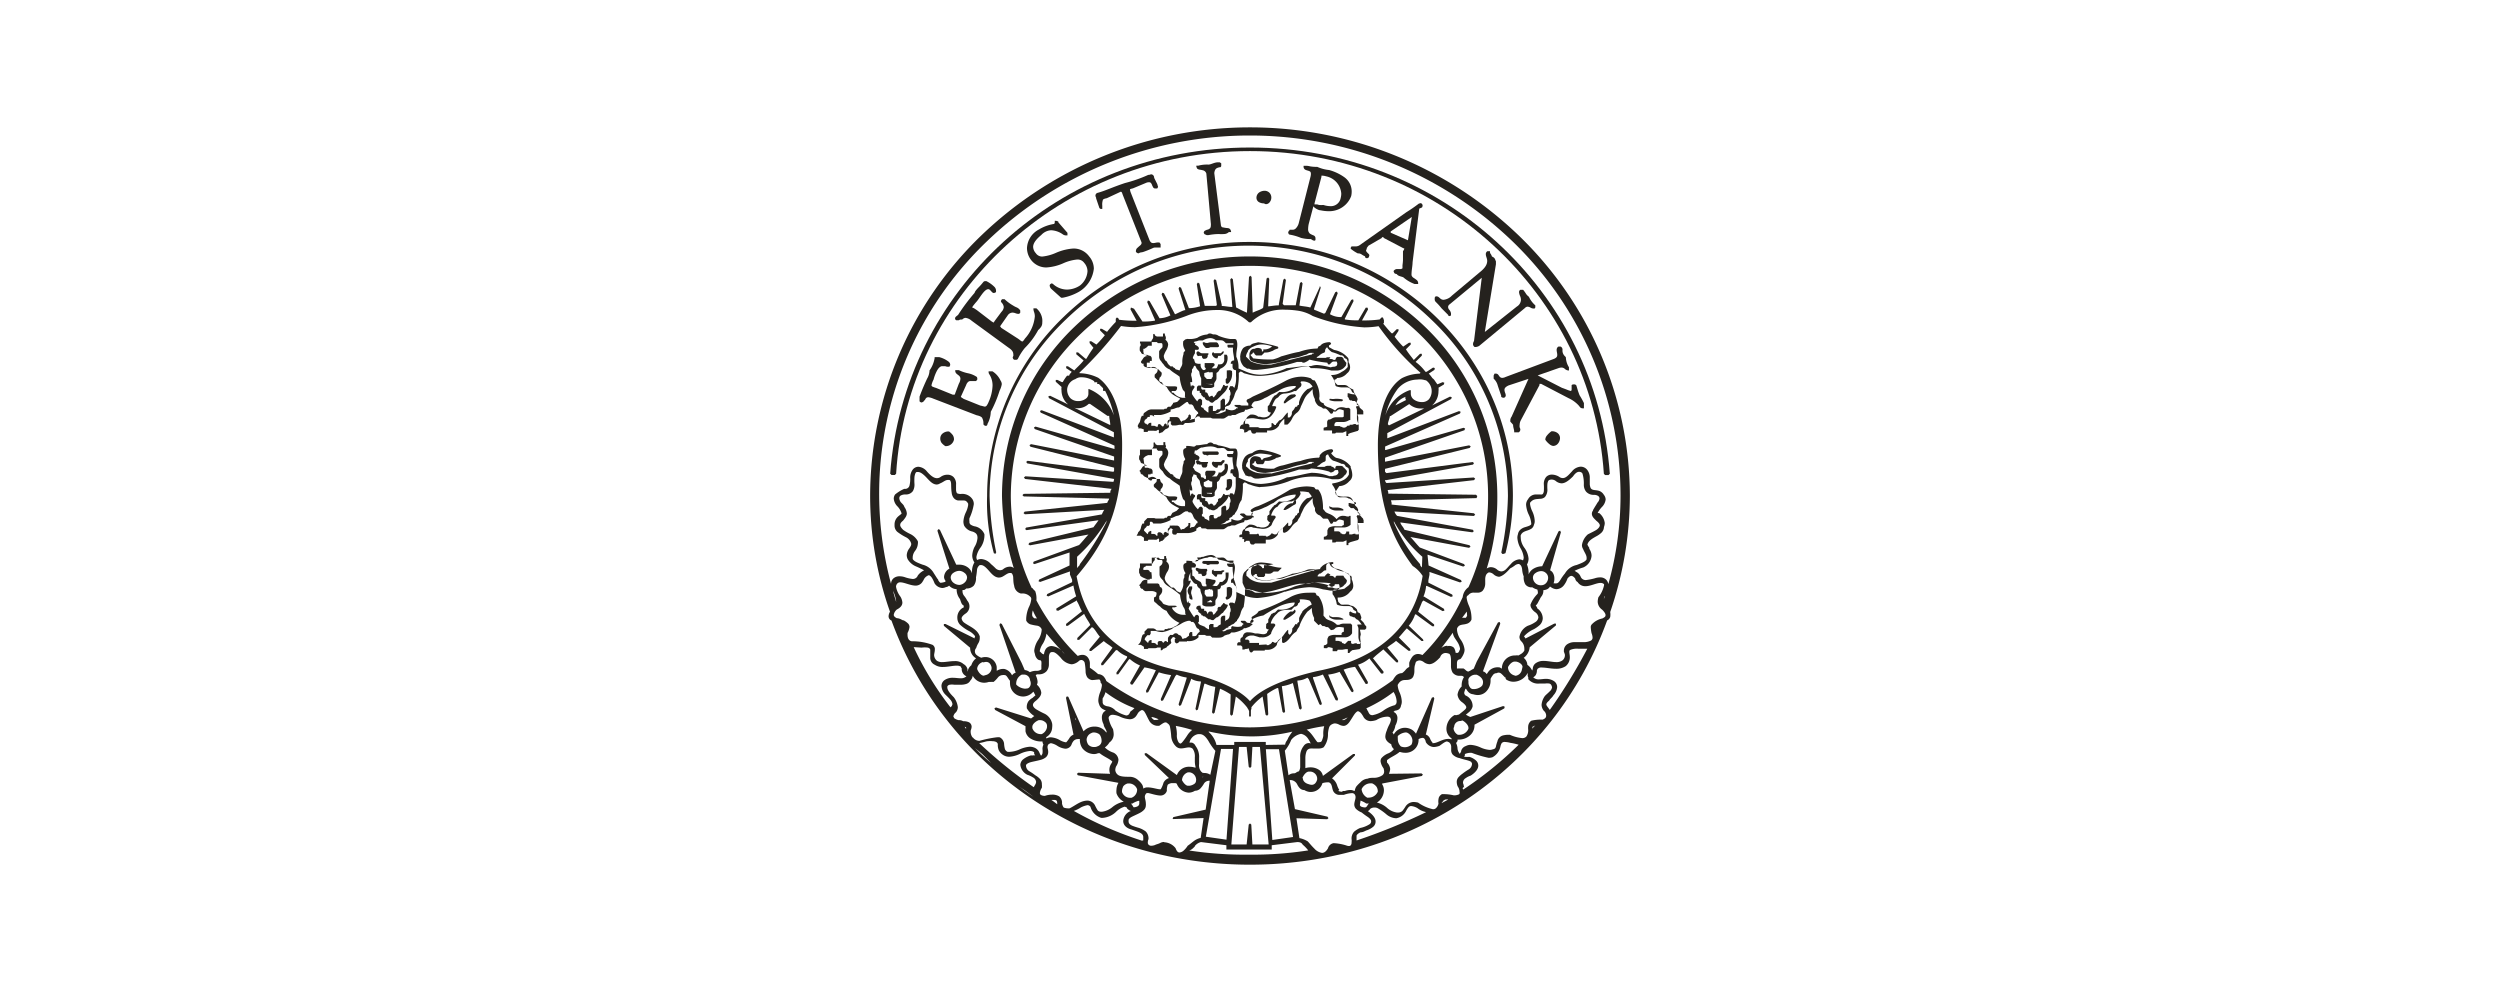 <?xml version="1.0" encoding="UTF-8"?> <svg xmlns="http://www.w3.org/2000/svg" id="Layer_1" data-name="Layer 1" viewBox="0 0 252 100"><defs><style> .cls-1 { fill: #25221e; } </style></defs><title>alarojastu-klient</title><g><path class="cls-1" d="M114.76,43.25l.07-.07H115l.29.1,0,0v.17l0,.09.09,0h.23l0,0,.06,0,.07-.12,0,0h.57a.9.9,0,0,0,.25,0,.48.48,0,0,0,.14-.09h.1a.63.63,0,0,1,0,.31l0,0v0l.06,0,0,.05,0,0h0l.2-.1h.08l0,0h0l.23-.22.09-.09.2-.09.11-.06.07-.15a.31.31,0,0,0-.09-.19l0-.14.13-.15,0-.07,0-.05v0l.11.11h0l0,0,.13.06h0l-.1,0,0,.1v.11l.14.13h.22a1.65,1.65,0,0,0,.43-.06,1.2,1.2,0,0,1,.36,0l.09,0,.19-.19h.08a2.66,2.66,0,0,0,.91-.12l0-.07,0-.05v-.25l.16-.1.1-.08h.2l.08.14.07,0,0,0H122l.05,0a.5.5,0,0,0,.29.08h.11c.17,0,.39,0,.6,0a2.19,2.19,0,0,0,.28,0,.52.52,0,0,0,.2-.09h0l.31-.2a.9.9,0,0,0,.24,0l.13-.07v0h.25l.07,0a2.85,2.85,0,0,1,.87-.33l.09-.12v-.08h.19l0,0h0l.33-.11h0a.44.44,0,0,0,.16-.06.19.19,0,0,1,.14,0l0,0h.05v0l0,0,0,0v0l-.22-.23h0a1.09,1.09,0,0,1,.09-.21.63.63,0,0,1,.25-.23,2.1,2.1,0,0,0,1-.34c.36-.13.59-.35.89-.45h0l.44-.23h0a3,3,0,0,1,1.81-.53.34.34,0,0,1-.05.16.83.83,0,0,1-.21.14l0,0a2.15,2.15,0,0,1-1.37.3l0,0h-.05l-.32.31a.37.37,0,0,0-.24.15l0,.07h0l0,0-.07,0-.34.67v0l0,0v.06l-.18.19,0,.09,0,.08,0,0h0l0,.09,0,.19a.31.31,0,0,0,.21.16h.09l0,.1-.09.06,0,.08h0a.82.82,0,0,1-.62.26,1.36,1.36,0,0,1-.36-.06h0l0,0h-.18a1,1,0,0,0-.71-.22l-.08,0a1.84,1.84,0,0,0-.34.26,1.18,1.18,0,0,0-.13.3.27.27,0,0,0-.13.07.54.54,0,0,0-.12.36.33.33,0,0,0-.3.18.36.36,0,0,0-.05.17l0,.1.1,0h.16l.08.07h0l0,0h.09v.2l0,.09.1,0h0a.53.53,0,0,0,.29-.14l.09-.08h.19l.09.25.12.09h.23l.11-.12h1l.09,0,0-.09V43.4h.21a1.15,1.15,0,0,0,1-.51l0-.06h0a2,2,0,0,1,.25-.35,2.26,2.26,0,0,1,.28-.27v.5l0,.09.09,0h.22l0,0h0a1.78,1.78,0,0,0,.5-.66,1.5,1.5,0,0,1,.5-.57h0a1.23,1.23,0,0,0,.36-.6c.17-.34.26-.57.35-.76a1.81,1.81,0,0,1,.41-.55l.43-.43,0,0a1.84,1.84,0,0,0,.22,1v.12a1.2,1.2,0,0,0,.25.45.56.56,0,0,0,.26.18h0l.21.1.1.1.09,0h.18a1.26,1.26,0,0,1,.26.23c.07.08.13.17.25.29l.14,0,.09-.12v-.1h.2l.09,0c.19-.18.27-.22.37-.23a1.64,1.64,0,0,1,.42.12V42l-.12.06h-.65a.82.82,0,0,0-.44.13.58.58,0,0,1-.23.1l-.09,0a.38.38,0,0,0-.14.2,2.44,2.44,0,0,0,0,.34h0V43l-.13.07h-.1l-.13.06,0,.07h0l0,.1,0,.09.09,0h.76v.09h0v.11l0,.1.1,0h.22l0,0h0l.08-.08h.5l.18,0,.36-.15v.06h0v.34l0,.09.1,0,.09,0,0-.09c0-.1,0-.08,0-.11l.22-.1.78-.23,0-.07.06,0v-.45h0c0-.12-.05-.27-.05-.43l0-.19,0-.15v0l0-.1v0h0l0,0,0,0-.09-.26v0h.51l.09,0,0-.09v-.23l-.05-.05,0-.06a.76.76,0,0,1-.18-.13.24.24,0,0,0-.11-.08.51.51,0,0,0-.15-.26.6.6,0,0,0-.16-.08V40.4l.07-.07,0-.15-.11-.23h0l-.22-.32-.1-.32,0,0,0-.05a1.42,1.42,0,0,1-.53-.31.55.55,0,0,0-.33-.14h-.55c-.15,0-.19,0-.24-.06a2.93,2.93,0,0,1-.2-.22,1.33,1.33,0,0,0-.05-.19.64.64,0,0,0,0-.07.33.33,0,0,0,.27-.17.09.09,0,0,0,0,0,1.32,1.32,0,0,0,1-.47h0a.74.74,0,0,0,.31-.61,1,1,0,0,0-.16-.52,1.33,1.33,0,0,0,0-.31.41.41,0,0,0-.13-.2,2.3,2.3,0,0,0-1.3-.71h0a2.08,2.08,0,0,1-.25-.13l-.29-.16v-.17l.15-.08.07-.15-.13-.1a1.88,1.88,0,0,0-.57.09.79.79,0,0,0-.39.27l-.22.1v0h0l0,.09h0V35l-.07.13a5.8,5.8,0,0,0-1.85.34c-.68.11-1.36.34-1.8.45l0,0a3.93,3.93,0,0,1-.84.31,11.72,11.72,0,0,1-2-.11,1,1,0,0,0-.23-.27c0-.07,0-.13,0-.13h.08l.13-.13v-.07a.27.27,0,0,1,.12.06l.06.12.14.13h.56l0,0h0l.11-.11h0l.19-.19a1.36,1.36,0,0,0,.68-.12h0a.76.76,0,0,0,.24-.11l.12-.07,0,0h0l.33-.11,0-.06.05-.05,0,0,0,0-.07,0,0-.06a13.85,13.85,0,0,0-2-.45h0l-.47.12a.63.63,0,0,0-.33.22,1.06,1.06,0,0,0-.71.25l0,0a1.47,1.47,0,0,0-.29.77.46.46,0,0,0,0,.2h0v.12l0,.06a1.51,1.51,0,0,0,.35.7h0v0l.34.22h0l0,0h.19a.94.94,0,0,0,.49.12h.36a18.92,18.92,0,0,0,4-.8h.49l.07.08h.08l.07,0a1.8,1.8,0,0,0,.54-.31,12.73,12.73,0,0,0,1.79.31l.08.17h0v0h.08l.08,0v0h0l.22-.22h0a.35.35,0,0,1,.18-.07h.3v0a.58.58,0,0,1,.07.22.53.53,0,0,1-.06.2.57.57,0,0,1-.29.11.67.67,0,0,0-.3.06A2.31,2.31,0,0,0,134,37a7.2,7.2,0,0,0-1.22-.21,1.89,1.89,0,0,0-.6.1h-.24c-.69,0-1.32.12-2.12.21h-.11l0,0,0,0a6.81,6.81,0,0,1-2.6.67,3.81,3.81,0,0,1-1.56-.33l-.71-.3a2.42,2.42,0,0,0-.22-1.18l0-.22c0-.3.1-.63.1-1a1.25,1.25,0,0,0-.09-.49l-.12-.08H124a4.75,4.75,0,0,1-1.17-.32h0a.77.77,0,0,0-.52-.14c-.09,0-.17-.09-.37-.1a.4.4,0,0,0-.25.11,2,2,0,0,0-1,.33,2.24,2.24,0,0,1-1,.11l-.2.05a1.27,1.27,0,0,0-.23.21l0,.09a1.15,1.15,0,0,0,.21.8l-.08.13-.09.1v.06l0,0v.09a2.47,2.47,0,0,0-.12.92.74.74,0,0,1-.1.34,1.79,1.79,0,0,0-.18.39l-.29-.09c-.1,0-.14-.06-.18-.14l0,0v0l-.16-.08h0l-.06-.1-.14,0h-.08l0,0-.21-.2a1.5,1.5,0,0,1-.15-.25l-.06-.08a.41.41,0,0,1-.11-.07.85.85,0,0,1-.15-.47,2.46,2.46,0,0,1,.25-.55,1.37,1.37,0,0,0,.19-.58.65.65,0,0,0-.28-.48.37.37,0,0,0,.05-.17c0-.19-.11-.28-.1-.36l0-.1-.1,0-.09,0,0,.1v.2h-.62l-.16-.08-.09-.18-.07,0,0-.05,0,0h0l0,.07-.05,0V34h0a.37.37,0,0,1-.09.21.64.64,0,0,0-.1.22H115l-.09,0,0,.09,0,.1.06,0a1,1,0,0,1,0,.22h0l-.08.12v.1a1.23,1.23,0,0,0,0,.28l.07.13.05,0s0,0,0,.05a.3.3,0,0,0,.16.17l.07,0,.46.21-.16,0a.52.52,0,0,0-.33.26h0l-.19.27h0l0,0h0v.06l0,0,0,0v.06l.11.11.09,0h0l.05,0,0,.07v.12l.13.13.18.05a1.18,1.18,0,0,0,.27.06l0,0h0l.31-.1a.56.56,0,0,1,.53.24.56.56,0,0,1-.08.32l-.22.22v.06l0,0v.11l0,.09.56.56a2,2,0,0,0,.32.21,1.36,1.36,0,0,1,.35.24,2.05,2.05,0,0,0,.56.7,4.68,4.68,0,0,0,.75.41v.09l-.27.27-.42.1,0,.07,0,0h0L118,41h-.23l-.12.08-.06.12,0,0h-.14l0,0h-.05l-.08.07h-1.06l0,0-.1,0a.8.8,0,0,0-.51.13h0l-.33.23-.06.11v.11h0l0,.06-.06,0-.1,0-.1.21-.09.36a.44.44,0,0,1-.11.19l0,0,0,0-.11.22v0l0,0v.11l.09.13Zm17-4,0,0a2.46,2.46,0,0,0-.82,1.3v.25a.34.34,0,0,0-.16.07l0,.06h0l-.07.07h-.06l0,0v0h-.05l0,0,0,0h0a1,1,0,0,0-.16.26l-.15.16-.07.12a.55.55,0,0,1-.24.54h-.17V41.7l0,0V41.6h0l0,0,0,0h-.05a6.24,6.24,0,0,0-.41.49.82.82,0,0,1-.33.27l-.05,0a2.31,2.31,0,0,0-.22.26l0,0h0l-.13.13v.09h-.15l-.18-.19h-.06l0,0,0,0h-.06v.06l0,0V43l-.15.1-.16.05H127l-.2-.09h0l0,0h-.23l0,0-.09,0h-.54v-.2l-.13-.14h-.31V42.5l.08-.25a2.32,2.32,0,0,1,.8-.09l.37.06a3.34,3.34,0,0,0,.41.06,1.16,1.16,0,0,0,1-.38,2.35,2.35,0,0,0,.48-.84V41l-.11-.06h-.3a2.39,2.39,0,0,1,.22-.5.68.68,0,0,1,.35-.36l.07-.06a.76.76,0,0,1,.59-.35,2.65,2.65,0,0,0,.81-.16l.19-.09h.09l.09,0,.34-.34h0a.38.38,0,0,0,.21-.31.38.38,0,0,0-.11-.24l.08-.08a1.43,1.43,0,0,1,.88.2l.19.2.08.11v0h0v0A1.27,1.27,0,0,1,131.78,39.22Zm-3.57,2.06-.06.11v0h0ZM126,35.47a.56.56,0,0,0-.06.28V36h0a.44.44,0,0,0,.29.43c.15.07.32.09.47.15h0a3.46,3.46,0,0,0,.94.12,7.83,7.83,0,0,0,2.49-.57,5,5,0,0,0,1.35-.34h0a.76.76,0,0,0,.33-.12.67.67,0,0,1,.31-.1h.28l.06.06-.06,0v0l-.1,0-.09.12-.08,0h0l-4,1h-.77a3.75,3.75,0,0,1-1.28-.32l-.49-.49s0,0,0,0a1.13,1.13,0,0,1,.2-.5l0-.07h0a.81.81,0,0,1,.19-.22,1.16,1.16,0,0,1,.4-.23h0a1.86,1.86,0,0,1,.85-.2,3.24,3.24,0,0,1,1,.2h0a1.15,1.15,0,0,1-.8.3l-.09,0,0,.09v0l0,.07h0l-.14.07h0v-.17l-.07-.12a.75.75,0,0,0-.34-.09.68.68,0,0,0-.33.09h-.06l0,0A.43.43,0,0,0,126,35.47Zm6.13,1.64h0l.32,0a6.7,6.7,0,0,1,1.75.24h.48a1.08,1.08,0,0,0,.77-.26,2.74,2.74,0,0,0,.21-.23l.05-.2,0-.1a1.08,1.08,0,0,1-.19-.24l-.09-.09h0a.36.36,0,0,0,0-.07.33.33,0,0,0-.31-.19h-.34l-.13.14h0v0l0,.08h0l-.08.09h-.15v0a.4.4,0,0,0-.29-.09h-.2l.15-.08h0l0-.1,0,0v0h0v0l-.09,0h-.23l0,0h0l-.11.06-.16,0h-.76l0-.07a2.06,2.06,0,0,0,.24-.15,1.24,1.24,0,0,1,.53-.31l.07-.12v-.21l.07,0,0-.1h0a.27.27,0,0,0,.14-.17v.08l0,0v0a1.69,1.69,0,0,0,.47.47h0a4.58,4.58,0,0,1,.88.33h0l.06,0h.08a.38.38,0,0,1,.15.09s.05.06.1.17l.12.07s.09,0,.14.12l.07.2v.52a1.64,1.64,0,0,1-.6.49h0a1.7,1.7,0,0,1-1,.32l0,0h-.06v.05l0,0,0,0v0a2,2,0,0,1,.42,1l.06.08a1.77,1.77,0,0,0,.74.12h.33c.27,0,.44.16.55.47l.13.09a.26.26,0,0,1,.16,0,.29.29,0,0,1,0,.14,1.44,1.44,0,0,1-.61-.11l0,0,0,0-.06,0-.07,0v0l0,0V40l.12.12v.11l.13.13h.17l.07.06h.06l0,0h.17a1.42,1.42,0,0,1,.32.33l.17.19h-.33l0,0h0v.07l-.05,0,0,0v0a.89.89,0,0,1,.11.48c0,.21,0,.44,0,.66a1,1,0,0,0,.15.54h0l.06.12v0l0,0,0,0-.08,0h-.24l0-.07-.09,0a.66.66,0,0,0-.26.07l-.11,0h-.17V43l0-.09-.1,0h-.11l-.13.13h0l-.13.06,0,0h-.22l-.07-.07h0l0,0h-.13a.22.22,0,0,0-.09-.08l-.12,0h-.43v-.2h0l.08-.15.13-.06h.67a1.06,1.06,0,0,0,.48-.12l.15-.08,0,0h0l.09,0,0-.1v-1l-.14-.13h-.11a.69.69,0,0,1-.24,0,1.22,1.22,0,0,0-.32-.06.77.77,0,0,0-.54.15h0l-.19.19h0a2.22,2.22,0,0,0-.69-.34c-.25-.1-.42-.2-.45-.35l0-.06A.5.5,0,0,1,133,40a2.67,2.67,0,0,0-.49-1.66l-.09,0-.16-.07-.05-.06v0h0l-.07-.07a2.77,2.77,0,0,0-1-.17,3.46,3.46,0,0,0-1.52.4h0c-1,.55-2.24,1.11-3.24,1.56h0a1.93,1.93,0,0,0-.24.13,1.66,1.66,0,0,1-.4.19l-.08.1,0,.12.1.12.07.09,0,0h0l0,.14,0,.06h-.65a.36.36,0,0,1-.18-.06l-.09,0h-.34l-.05,0-.07,0,0,0,0,0,0,.05,0,.07.33.16,0,.05h-.05l-.13,0,0,.06a.78.78,0,0,1-.44.15,1.23,1.23,0,0,1-.55-.16h0l0,0,0,0-.06,0v0l0,0v.25l-.47.19a1.24,1.24,0,0,1-.35.07.73.73,0,0,1-.26,0h0a.92.92,0,0,0,.59-.33h.29l.13-.13c0-.16,0-.19,0-.21a.89.89,0,0,1,.22-.12.5.5,0,0,0,.24-.1.46.46,0,0,0,.16-.3,2,2,0,0,0,.34-.69,1.71,1.71,0,0,1,.31-.62l0-.06a6.8,6.8,0,0,0,.12-1.55l.14-.14h.06a.37.37,0,0,1,.21.09.63.63,0,0,0,.31.12h0a4.34,4.34,0,0,0,1.42.22,9.16,9.16,0,0,0,2.82-.55,8.73,8.73,0,0,1,2.08-.44Zm-15.82,4.72H117a3.33,3.33,0,0,0,1-.35h0l0,0,0-.09h0v-.11a2.24,2.24,0,0,0,.41-.1,1.35,1.35,0,0,1,.36-.11l.07,0c.34-.22.46-.34.76-.54h.16v.09l.13.14h.2a.4.4,0,0,1,.22.2,1.36,1.36,0,0,0,.16.32l.23.22.07.08v.16l-.09,0c-.12.18-.18.33-.24.41s-.07.09-.21.1a.29.29,0,0,0-.2.08l-.09,0,0,0v0h0v0l.1-.11v-.33l-.13-.13-.13.13v.13a.17.17,0,0,0-.08.09v0a2,2,0,0,1-.24.22.37.37,0,0,1-.21.06l-.12.07-.06.12,0,0h0v-.09l-.09-.1v0h0l-.09-.18a.37.37,0,0,0-.29-.17H118l-.09,0,0,.09v.15l-.15.07-.07.12v.43h-.08v-.09l-.1-.13-.15.07c0,.11-.08.17-.1.23v0h-.1l0,0v0l-.23-.23h0v0l-.08,0h-.08v0h0l-.06.14a.42.42,0,0,0,0,.12h-.17v0a.39.39,0,0,0-.29-.09h-.2v-.09h0v-.11l0-.1-.09,0a.25.25,0,0,0-.22.13v0l-.09.08h0l-.13-.13h-.1v0h0l-.09-.18,0,0a.57.57,0,0,0,.07-.2.81.81,0,0,0,.18-.12.5.5,0,0,0,.11-.17h.15l0,0,.06,0v0l0,0,0,0,0-.08v-.09a.62.62,0,0,1,.21,0,.51.51,0,0,1,.24.16Zm3.83-7.22.12,0,.1-.07.06-.12,0,0h.13l0,0h0l.31-.1h.38a1.7,1.7,0,0,1,.75-.24.92.92,0,0,1,.57.22l.08,0H123c.3,0,.34.07.58.3l.09,0h.66v.15l0,0h-.5l-.1,0,0,.09v.1l.06.1.14,0h.35v.2h0c0,.37.12.7.12,1h0v.1a.35.35,0,0,0-.27.09l-.07.15,0,.09.09,0h.09V37h0a.34.34,0,0,0,.14.26.47.47,0,0,0,.21.06c0,.19,0,.35,0,.43v.06l0,.09a2.56,2.56,0,0,1-.17,1.2l-.16-.17h0v0l-.07,0H124v0h0l-.11.23v.13l.09.05a.7.7,0,0,0,.06.24l0,.15a.34.34,0,0,1-.08.2l0,.07a.9.9,0,0,1-.39.79v.06l0,0h-.09v-.54l-.08-.12-.15,0-.22.22,0,.09v.56h0v.11h0l-.09.09h-.23l0,0h0a1.39,1.39,0,0,1-.19.17h-.26v-.43h0V41l0-.09-.09,0h-.22l-.14.13h0v.54a.35.35,0,0,1-.17-.09,2.17,2.17,0,0,0-.26-.2l-.1-.19-.07,0,0,0-.14-.08a.25.25,0,0,1,0-.13l.1-.1v-.45l-.13-.14h-.12l-.11.06-.13.2a5,5,0,0,1-.53-.74.79.79,0,0,1,0-.17c0-.13.08-.23.25-.49v-.13l-.12-.07h0l-.08,0h0l0,0,0-.07h0l0,0,0,.05-.07,0-.08.15h0a2.76,2.76,0,0,1-.07-.76v-.57a.59.59,0,0,1,.07-.35h0a.64.64,0,0,0,.24-.26.51.51,0,0,1,.1-.19h0l0-.09,0-.1h0l-.09,0h-.08l-.09,0,0,.07a2,2,0,0,1,.32-1.13v-.11l0-.08,0-.16v0h.31l0,0h0a.2.2,0,0,0,.09-.15.27.27,0,0,0-.11-.19,1.23,1.23,0,0,0-.28-.17v-.12l.14,0S120.07,34.49,120.18,34.61Zm-.36,4.15h0Zm-4.53-3.3,0,0h0a1.92,1.92,0,0,0,0-.24h0l0-.06h0l.11,0,.2-.13.19-.18H116l.1,0,0-.09h0v-.12a.92.92,0,0,1,0-.16l0,0h.51l.11.11H117c.12,0,.14,0,.17.11a1,1,0,0,1,0,.31l-.12.13a1.05,1.05,0,0,0-.21.27V36a.7.7,0,0,0,.21.42,1.5,1.5,0,0,0,.24.31,1.16,1.16,0,0,0,.62.51c.34.33.66.45,1,.74a4.14,4.14,0,0,0,.33,1.32l.07.08a.28.28,0,0,1,.13.2,2.06,2.06,0,0,1,0,.35l0,.09.07.08v0h-.31a1.39,1.39,0,0,1-.92-.52l-.09,0h-.08v-.17h.2a.43.43,0,0,0,.17,0,.34.34,0,0,0,.17-.26h0s0,0,0-.06l0-.09h0v0a.69.69,0,0,0-.31-.06c-.2,0-.41,0-.53,0a1,1,0,0,1-.42-.08.45.45,0,0,1-.24-.28l-.13-.09h-.1v0h0v0l-.09-.18,0,0,.05-.14v-.09a.5.5,0,0,0,.22-.4v-.11l0,0v0l-.23-.23-.11-.11h0v0a1.1,1.1,0,0,0-.4-.13.53.53,0,0,0-.26,0L116,37h-.24l-.16,0,0,0v-.14h0v-.3h.21l.09,0,0-.09h0v-.09H116l.1,0,0-.09,0-.07,0-.05a.32.32,0,0,0-.18-.31l-.08,0v0l-.2-.09h-.32Z"></path><path class="cls-1" d="M122.33,35.51l-.08,0-.08.13v.09l0,0v0a.62.62,0,0,0,.15.24.7.7,0,0,0,.24.15h0l.08,0,.08,0h0l.08-.25h.24l.13-.13h0a.36.36,0,0,0,.19-.32l0,0v0h-.05l0,0,0,0h-.06l-.18.18h-.7Z"></path><path class="cls-1" d="M120.07,37.86c0-.11,0-.29.08-.33v-.06l0,0v-.22l0-.1-.1,0h-.11l-.09,0,0,.1v.17a.38.38,0,0,0-.17.3.9.9,0,0,0,.17.46,1.41,1.41,0,0,0,0,.2l.06.14.07,0v0l.09,0h0l.1,0,0-.1h0A2.09,2.09,0,0,0,120.07,37.86Z"></path><path class="cls-1" d="M121.56,35.08h.06l.17,0A.78.78,0,0,0,122,35h.76l.11-.06v-.13l-.11-.22-.12-.08H122a.7.7,0,0,0-.25.06l-.15,0a.38.38,0,0,1-.2-.07h-.16l0,.15a.66.66,0,0,0,.15.25A.9.9,0,0,0,121.56,35.08Z"></path><path class="cls-1" d="M120.89,35.87h.27a.25.25,0,0,0,0,.12.38.38,0,0,0,.13.18h0l.09,0h0a.4.4,0,0,0,.29-.1l.07-.15h0V35.8l.07-.07v-.06l0,0,0,0v-.06h-.06l0,0h-.45c-.24,0-.25,0-.47-.18l-.15,0-.08.12a.5.5,0,0,0,.15.35Z"></path><path class="cls-1" d="M123.66,37.34l0,.09h0v.67l-.11.12h0v.33l.08.13.15,0a1.24,1.24,0,0,0,.41-.85,1,1,0,0,0,0-.3h0l0-.12a.42.42,0,0,0-.29-.09Z"></path><path class="cls-1" d="M123.51,38.91l-.11-.11h-.05l0,0,0,0h-.06v.05l0,0h0a1,1,0,0,1-.12.25l-.16.29h-.14l-.12.11,0,0-.11.12h0a.32.32,0,0,1-.09.19,1.54,1.54,0,0,0-.18.23h-.08l-.06-.12V39.9l0,0v0l-.07,0-.05,0,0,0h0l-.22.11,0,0h0l0,0a2.78,2.78,0,0,1-.18-.38l-.12-.08h-.1v-.19l0-.09-.1,0h-.22l-.08-.09h0l0-.09v-.14l0-.09-.1,0-.18,0a.28.28,0,0,0-.16.2,1.85,1.85,0,0,0,0,.24l0,.09.09,0h.11v0l.08,0v.12l0,0,0,.07.15.08v.14l.11.11h0l.13.14h.11a.42.42,0,0,0,.11.22.48.48,0,0,0,.32.12v0a.43.43,0,0,0,.35.21l.12-.08.16-.15a.79.79,0,0,0,.26-.15l.56-.56a1.75,1.75,0,0,0,.48-.73l0-.06Z"></path><path class="cls-1" d="M120.18,35.86v-.22l-.13-.14-.13.14v.78l0,.1a1.68,1.68,0,0,0,.3.26.52.52,0,0,0,.27.1l.08.16h0a.6.6,0,0,0,.14.22,1.24,1.24,0,0,1,.18.22,1.69,1.69,0,0,0,.11.48l.08.18,0,.06v0h0v.67l0,.09a.75.75,0,0,0,.55.15h.33a.59.59,0,0,0,.43-.15v0l0,0v-.33l.1-.17a.66.66,0,0,0,.13-.28h0v-.59a.88.88,0,0,0,.17-.12.74.74,0,0,0,.14-.22l.09-.09a1.18,1.18,0,0,0,.57-.46,1.24,1.24,0,0,0,.15-.66.4.4,0,0,0-.1-.29l-.05,0h0l-.1,0-.09,0,0,.1h0v.34a.48.48,0,0,1-.18.46c0,.06-.25.08-.36.08l-.09,0,0,.1-.1.22-.08.08h-.46v0l.3-.3,0-.14-.12-.09h-.79l-.09,0,0,.1v.11h0V37l.11.12h0v.07a.23.23,0,0,1-.13.11h-.13a.61.61,0,0,1-.26-.53l0-.1-.09,0a.8.8,0,0,1-.36-.05c-.07,0-.13-.1-.18-.3l0-.06-.19-.19Zm1.66,1.61,0,.06.09,0h.11a.25.25,0,0,1,.14,0l.07,0v.46h0l-.12.12v.09h-.48l-.15-.15v0l-.11-.12v-.33h0A3.37,3.37,0,0,0,121.84,37.47Zm.45.62Zm-.76.61h.68l0,.06,0,0-.12,0a2.77,2.77,0,0,0-.36-.05h-.09Z"></path><path class="cls-1" d="M130.15,39.77h0c-.39.13-.53.41-.74.73v.15h0v0h.14a5.5,5.5,0,0,1,1-.65l.09-.15-.13-.11Z"></path><path class="cls-1" d="M134,40.33h0v0h0a1.84,1.84,0,0,0,.71.12h.56l.06-.06.07,0v0h0l-.06-.06,0-.07a3.39,3.39,0,0,0-.73-.06,1.48,1.48,0,0,1-.49,0h0l0,0-.09,0,0,0h0v0Z"></path><path class="cls-1" d="M114.57,54h.06l0,0H115l.31.2h0v.23l0,.09.09,0h.23l0,0,.06,0,.07-.12,0,0h.57a.9.9,0,0,0,.25,0,.5.5,0,0,0,.14-.1h.1a.7.7,0,0,1,0,.32l0,0v0l.06,0,0,0,0,0h0l.2-.1h.08l0,0h0l.23-.22,0-.1h.07l.2-.16.08-.05a.21.21,0,0,0,.08-.15l-.07-.13,0,0c0-.16,0-.2.18-.39v-.06l0,0h.17l.16.18h0l-.1,0,0,.09v.23l.14.13h.14l.11,0,.1-.16v0h.66l.09,0,0,0h.11a1.78,1.78,0,0,0,1.08-.25l0-.06,0,0v-.13l.16-.1.1-.08h.2s0,.05.08.15l.07,0,0,0h.3a1.13,1.13,0,0,1,.2.09h0l0,0H123l.28,0a.39.39,0,0,0,.2-.08h0l.31-.21a.68.68,0,0,0,.34-.1h.29l.07,0a3.12,3.12,0,0,1,.87-.32l.09-.12v-.08h.24l.33-.11v0l.12-.06.09-.11.08,0,0,0,.06,0v0l0,0,0-.06,0-.06-.19-.1-.06-.11c.1-.15.11-.25.34-.33a3.86,3.86,0,0,0,1-.35c.37-.12.59-.34.89-.44v0h0l.43-.33a4.15,4.15,0,0,1,1.82-.53v.08h0a.47.47,0,0,1-.26.33l0,0a2.09,2.09,0,0,1-1.37.29l0,0h-.05l-.32.32a.37.37,0,0,0-.24.15l0,.06h0l0,0h-.06l-.34.45,0,.08v.11h0v.14l-.14.08-.08.12a.41.41,0,0,1,0,.19l0,0h0l0,.15.11.15a.68.68,0,0,0,.19.11l-.06.06a1,1,0,0,0-.11.21.83.83,0,0,1-.61.24,1,1,0,0,1-.36-.06l0,0,0,0h-.18a1.12,1.12,0,0,0-.71-.23l-.08,0a1.89,1.89,0,0,0-.33.24.69.69,0,0,0-.13.2l-.14.07a.67.67,0,0,0-.13.38h0v.1a.37.37,0,0,0-.27.09l0,0h0l0,.1,0,.09.1,0h.2v.09l0,.1.09,0h.09v.21l0,.09h0v0h0l0,0,.09,0v0h0a.29.29,0,0,1,.15-.13l.06,0h0l.17,0,.06,0,.1.29.12.09h.23l.11-.11h1l.09,0,0-.09V54.4h.21a1.15,1.15,0,0,0,1-.51l0-.07a.76.76,0,0,1,.21-.35,2.38,2.38,0,0,1,.31-.27v.39l.06.11h.13l.22-.11v0h0a2.13,2.13,0,0,0,.49-.53,1.82,1.82,0,0,1,.51-.47l.06-.07a1.21,1.21,0,0,1,.19-.34.78.78,0,0,0,.14-.32h0c.17-.33.25-.53.34-.69a3,3,0,0,1,.42-.51l.45-.45a1.48,1.48,0,0,0,.22,1v.23a.7.7,0,0,0,.5.52l.2.2.12.12.09,0h.22c.14,0,.16,0,.22.1s.11.23.23.41l.15,0,.1-.13V52.6h.2l.09,0c.19-.18.27-.23.37-.23a1.31,1.31,0,0,1,.42.12v.45h-.09l-.12.11h-.56a1.3,1.3,0,0,0-.73.13l-.06.06c-.05.11-.08.16-.1.22l0,.17h0v.28l-.15.16h-.08l-.13.05,0,.08h0l0,.09,0,.1.09,0h.76v.09h0v.11l0,.09.1,0h.22l0,0h0l.08-.07h.5l.18,0,.36-.15v.06h0v.34l0,.09.1,0,.09,0,0-.09c0-.1,0-.09,0-.11l.22-.11.78-.22,0-.07.06-.06v-.44h0c0-.18-.05-.38-.05-.5v-.07h0l0-.1,0-.09v0l0-.09v0h0l0,0,0,0-.07-.28h.5l.09,0,0-.09v-.23l-.05-.05,0-.07-.16-.16-.07-.1-.06,0a.65.65,0,0,0-.13-.23,1.29,1.29,0,0,0-.15-.17l.07-.14v-.12l-.11-.22,0,0-.2-.2-.1-.31,0,0,0-.05a2,2,0,0,1-.26-.2.64.64,0,0,0-.31-.14.57.57,0,0,0-.29-.11,2.94,2.94,0,0,0-.43,0h-.12a.33.33,0,0,1-.23-.09,1.25,1.25,0,0,0-.2-.19,1,1,0,0,0-.06-.24v0h0L135,49a1.37,1.37,0,0,0,1-.49h0a.77.77,0,0,0,.31-.65,2,2,0,0,0-.16-.72l0-.13-.12-.14a2.3,2.3,0,0,0-1.3-.71h0a.57.57,0,0,1-.24-.14,1.41,1.41,0,0,1-.31-.33h0l.19-.19,0-.14-.13-.08a1.68,1.68,0,0,0-.58.13,1.64,1.64,0,0,0-.41.24l-.22.23,0,.09h0V46l-.07.13a6.07,6.07,0,0,0-1.85.33c-.68.12-1.36.34-1.8.45h0a2.42,2.42,0,0,0-.89.33,5.94,5.94,0,0,1-1.92-.22l-.11-.1-.15-.08c0-.06,0-.11,0-.11h.08l.13-.14v-.09l.15,0,0,0v.16l.14.13h.56l.13-.13,0-.06a.26.26,0,0,0,.06-.15h.11a1.35,1.35,0,0,0,.74-.13h0a.6.6,0,0,0,.24-.12l.12-.07h.08l.33-.11,0-.06.06,0,0,0,0,0-.06,0,0-.06a7,7,0,0,0-2.06-.56,1.37,1.37,0,0,0-.84.34,1.15,1.15,0,0,0-.71.37l0,0a1.47,1.47,0,0,0-.29.77.49.49,0,0,0,0,.2h0v.11l0,.05a1,1,0,0,0,.11.29,4.36,4.36,0,0,0,.21.39l0,0,0,.05.34.11h0l0,0h.22l.17.1a.61.61,0,0,0,.27.12h0l.32,0a21,21,0,0,0,4.09-.91h.66a1.18,1.18,0,0,0,.57-.11,8.48,8.48,0,0,1,1.82.32l.09.08h.08l.08,0,.22-.11h0l0,0,0,0h0a.23.23,0,0,1,.17-.13l.25,0v.09l0,0v0l.05.13-.05.13,0,0a.42.42,0,0,1-.29.2,1.74,1.74,0,0,0-.29.07A2.18,2.18,0,0,0,134,48a4.87,4.87,0,0,0-1.82-.34h0c-.8.12-1.46.34-2.34.45h-.11l0,0h0a6.81,6.81,0,0,1-2.6.67,4,4,0,0,1-1.56-.33h0l-.71-.3a2.06,2.06,0,0,0-.22-1.18.86.86,0,0,1,0-.23c0-.32.1-.68.1-1a1,1,0,0,0-.09-.45l-.12-.08H124a5.6,5.6,0,0,0-1.21-.32.75.75,0,0,0-.45-.12.45.45,0,0,0-.32-.17.47.47,0,0,0-.34.17c-.34,0-.66.11-1,.11l-.1,0c-.13.13-.19.14-.27.14s-.3-.07-.64-.07l-.1,0,0,.09v.11h0a1.21,1.21,0,0,0-.23.1l-.07.12a1.49,1.49,0,0,0,.21.91l-.08.13-.09.1v.05l0,0v.11a2,2,0,0,0-.12.79.93.93,0,0,1-.11.41,4.1,4.1,0,0,0-.17.44l-.29-.09a.3.3,0,0,1-.18-.14l0,0v0l-.16-.08V48l0-.11-.16-.1h-.11c-.14-.14-.28-.27-.4-.41h0a.34.34,0,0,0-.06-.06.84.84,0,0,1-.23-.51,2.34,2.34,0,0,1,.25-.56,1.29,1.29,0,0,0,.19-.58.6.6,0,0,0-.1-.35c0-.07-.12-.13-.18-.2a.21.21,0,0,0,.05-.12.42.42,0,0,0-.07-.2l0-.14,0-.09-.1,0-.09,0,0,.09v.21h-.62l-.16-.08-.09-.19-.07,0,0-.05,0,0h0l0,.06-.05,0V45l-.1.17-.09.15H115l-.09,0,0,.09,0,.09,0,0,0,.06v.28h0l-.08.12v.09a.9.9,0,0,0,0,.25.43.43,0,0,0,.12.17.19.19,0,0,0,0,.07.3.3,0,0,0,.16.17h.07c.14.08.31.15.46.22h-.14a.49.49,0,0,0-.33.13v0h0l-.19.28h0l-.13.13.11.11v.12l.14.13h0l.08,0h0v0s0,0,0,0h0a.63.63,0,0,0,.25.24.51.51,0,0,1,.19.1h.08l.06,0,.31-.1a.55.55,0,0,1,.53.24c0,.11,0,.28-.08.31l-.22.23v.05l0,0v.11l.07.12c.17.08.29.29.54.43a.92.92,0,0,0,.3.29,3.74,3.74,0,0,1,.36.26,1.81,1.81,0,0,0,.56.71,5.44,5.44,0,0,0,.73.4l-.26.27-.43.21v0L118,52h-.21l-.12.07-.06.12,0,0h-.14l0,0h-.05l-.08.08h-.84l-.16-.05-.12,0-.06,0h-.44l0,0h-.06l-.33.34,0,.09v.12h0l0,0-.06,0-.1,0a1.07,1.07,0,0,0-.16.41.76.76,0,0,1-.18.37l-.11.11v.06l0,0,0,0Zm1.69-1.23.09,0H117a3.6,3.6,0,0,0,1-.35h0l0,0,0-.09h0v-.12l.13,0,0,0,.27-.12a1,1,0,0,1,.35-.11h0a1.43,1.43,0,0,0,.43-.24,1.45,1.45,0,0,1,.34-.2h.2l.11.11h.18a.64.64,0,0,1,.23.3,1.54,1.54,0,0,0,.17.34l.23.22.07.07v.16l-.09,0a2.47,2.47,0,0,1-.22.33s-.07.06-.23.06a.25.25,0,0,0-.18.09l-.06-.05h0l.05-.13v-.22l0-.1-.1,0-.09,0,0,.1v.13h0a.17.17,0,0,0-.08.09v0a2.21,2.21,0,0,0-.26.19.27.27,0,0,1-.19.1l-.09,0-.08.06h-.06v0a1.71,1.71,0,0,0-.14-.27.34.34,0,0,0-.31-.14h0l-.15,0a1.43,1.43,0,0,0-.3,0H118l-.09,0,0,.09v.06l-.19.18,0,.1v.32h-.09l-.07-.11-.14,0a.59.59,0,0,0-.13.18.5.5,0,0,0,0,.12h-.08v-.09l-.05,0,0-.07-.22-.11-.08,0h-.08l-.11.11v.06l0,0V54h-.1a.08.08,0,0,0,0,0,.33.33,0,0,0-.32-.18h-.2v-.21l0-.09-.09,0-.17.09a.41.41,0,0,0-.07.18l-.11.05h0v-.06l-.22-.22-.07-.07a.46.46,0,0,1,0-.09.64.64,0,0,0,.06-.12.84.84,0,0,0,.21-.22l0-.06a.61.61,0,0,0,.23,0l.09-.12V52.6l.21,0A.56.56,0,0,1,116.26,52.79Zm4.18-7.36h.17l0,0h0l.33-.23h0l.15-.07h.12A3.71,3.71,0,0,1,122,45a1.51,1.51,0,0,1,.71.17H123a1.3,1.3,0,0,1,.34,0,.51.51,0,0,1,.24.16.49.49,0,0,0,.18.13.94.94,0,0,0,.25,0h.32v.17l-.07.13h-.47l-.1,0,0,.09v.09l.06.1.14.05h.35v.21h0c0,.36.11.69.11,1h-.12l-.11,0-.09.15v.17l0,.09.09,0h.11a.41.41,0,0,0,.11.27.56.56,0,0,0,.22.13c0,.2,0,.36,0,.44v.05l0,.1a3,3,0,0,1-.18,1.18l-.15-.15h0v0l-.07,0H124v0h0l-.11.23v.12l.09.06a.7.7,0,0,0,.06.24l0,.15a.34.34,0,0,1-.08.2l0,.07a1.12,1.12,0,0,1-.08.42.48.48,0,0,1-.28.24h0l0,0,0,.1h0l0,.07h0v-.53l-.06-.12h-.13l-.23.11-.07.12v.64l-.08.16-.16.08h-.08l0,0h0a.71.71,0,0,1-.19.16.69.69,0,0,1-.2,0l-.06-.12v-.31h0V52l0-.09-.09,0h-.22l-.14.13h0v.48a1.48,1.48,0,0,0-.44-.24l-.09-.19-.07,0,0,0s-.09,0-.14-.12l0-.11.09-.09v-.56l-.13-.13h-.12l-.11.06-.13.2a2.63,2.63,0,0,1-.54-.75l0-.1a1.38,1.38,0,0,1,.25-.44v-.13l-.12-.07h0l-.06,0,0-.07-.06,0,0-.07h0v0l-.06.06-.07,0-.08.25h0a2.85,2.85,0,0,1-.09-.77v-.56a.59.59,0,0,1,.07-.35,1.58,1.58,0,0,0,.36-.6h0l0,0,0-.09h0v0h0l0,0h-.1l-.1.06h0a1.65,1.65,0,0,1,.32-1v-.11l0-.08,0-.16v0h.25l.1,0h0l.09-.19a.27.27,0,0,0-.11-.21.78.78,0,0,0-.28-.13v-.1H120a.88.88,0,0,1,.21.09l.15,0Zm6.6,3.68a8.89,8.89,0,0,0,2.82-.56h0a6.42,6.42,0,0,1,2.48-.49,7.17,7.17,0,0,1,1.92.27h.48a.83.83,0,0,0,.77-.38.55.55,0,0,0,.26-.43l-.07-.12-.16-.16-.07-.1-.07,0,0-.06a.37.37,0,0,0-.29-.1h-.34l0,0h-.05l-.11.11v.06l0,0v.1h-.1s0,0,0,0a.33.33,0,0,0-.31-.19h0l0-.09,0,0h0v0l-.09,0h-.23a.64.64,0,0,0-.37.11h-.72l0-.08a1.09,1.09,0,0,0,.24-.14,1.37,1.37,0,0,1,.53-.32l.07-.11V46l.07-.13h0l.13-.06,0,0h.05v0a1.17,1.17,0,0,0,.49.62h0a5.35,5.35,0,0,1,.88.33h0l.06,0h.08l.15.08a.72.72,0,0,1,.1.18l.12.07.15.08a.57.57,0,0,1,.06.24v.42a1.24,1.24,0,0,1-.6.58h0a3.3,3.3,0,0,1-1.08.32l0,0h0v.07l0,.06,0,0v0a1.93,1.93,0,0,1,.42,1l.06.08a1.77,1.77,0,0,0,.74.12h.33a.6.6,0,0,1,.55.47l.13.09a.25.25,0,0,1,.16.05s0,.06,0,.14a1.84,1.84,0,0,1-.61-.11h0l-.06,0-.07,0v0l0,0V51l.12.11,0,0,.11.11h.28l.19.19h0l0,0c.23.07.34.3.53.53h-.38l0,0h0v.06l-.05.05,0,0v0a.83.83,0,0,1,.11.46c0,.19,0,.4,0,.63a1.1,1.1,0,0,0,.15.59l0,0,0,0a.42.42,0,0,1-.06.14v0l-.07,0h-.24l0-.07-.09,0a.66.66,0,0,0-.26.07l-.11,0h-.17v-.19l0-.1-.1,0h-.11l-.09,0,0,.1h0l-.06.1-.09.07v0h-.22l-.07-.07h0l0,0h-.11a.4.4,0,0,0-.08-.16l-.15-.06h-.43v-.21h0c0-.14,0-.16.06-.18l.15,0h.67a1.06,1.06,0,0,0,.77-.27l0-.09V52l0,0v0h-.06l0,0,0,0h-.05l-.06.06-.2,0a.91.91,0,0,0-.32-.06.72.72,0,0,0-.54.15h0l-.19.18a1.69,1.69,0,0,0-.7-.52,2.1,2.1,0,0,1-.33-.15.45.45,0,0,1-.14-.13l-.06-.08-.13-.15,0-.18a4.66,4.66,0,0,0-.1-.91,1.89,1.89,0,0,0-.39-.87l-.09,0c-.19,0-.21-.07-.21-.09l-.1-.13a3.68,3.68,0,0,0-.79-.09,5.14,5.14,0,0,0-1.64.32l0,0a23.09,23.09,0,0,1-3.23,1.67,1.85,1.85,0,0,0-.7.35l-.06.11.08.11h0a.28.28,0,0,1,.15.21v0a1,1,0,0,1-.16.16h-.06a1.43,1.43,0,0,1-.39,0,.22.22,0,0,1-.16-.12l-.12-.08h-.34l0,.05h-.06v0l0,0,0,0v.06l.36.27,0,.07h-.05l-.13.06,0,.06a.76.76,0,0,1-.44.14,1.2,1.2,0,0,1-.55-.15h0l0,0,0,0-.06,0v0l0,0v.25l-.47.19a1.24,1.24,0,0,1-.35.07,1.05,1.05,0,0,1-.26,0h0a.87.87,0,0,0,.59-.32h.06l0,0h0l.23-.11,0-.07,0,0c0-.1,0-.09,0-.11l.23-.11.06-.06a.41.41,0,0,1,.16-.16l.11-.07,0-.08h0a1.75,1.75,0,0,0,.37-.73,1.71,1.71,0,0,1,.31-.62l0-.06a6.8,6.8,0,0,0,.12-1.55l.14-.15h.06a.46.46,0,0,1,.21.09.74.74,0,0,0,.31.13h0A4.34,4.34,0,0,0,127,49.11Zm1.08-1.37h-.77a2.24,2.24,0,0,1-1.28-.32h0c-.16-.07-.27-.25-.48-.39,0,0,0,0,0,0a.75.75,0,0,1,.19-.48l0-.09a.32.32,0,0,1,.15-.28c.11-.08.28-.16.45-.28a1.58,1.58,0,0,1,.73-.16,7.58,7.58,0,0,1,1.2.18l0,0,0,0h0l-.1,0c-.17.18-.48.19-.84.3l-.09.13s0,0,0,0v0h-.17v-.09l-.07-.12a1.2,1.2,0,0,0-.62-.13h0a.55.55,0,0,0-.37.29.62.62,0,0,0-.06.29V47h0a.31.31,0,0,0,.1.23c.17.15.4.17.63.33l0,0a3.59,3.59,0,0,0,.84.11,11.92,11.92,0,0,0,2.59-.56h0a8.87,8.87,0,0,1,1.33-.33h0a.91.91,0,0,0,.33-.12.5.5,0,0,1,.31-.1h.28l.06.06-.06,0h0l-.1,0-.09.12-.08,0h0C130.8,47.06,129.46,47.4,128.12,47.74Zm3.66,2.48h0a2.17,2.17,0,0,0-.84,1.2v.27a.38.38,0,0,0-.19.15.26.26,0,0,0,0,.11l0,0h-.06l0,0v0h-.05l0,0,0,0h0a.83.83,0,0,0-.16.26l-.15.16-.07.12a.55.55,0,0,1-.24.54h-.17v-.32l0,0v0h0l0,0,0,0h-.05a5.56,5.56,0,0,1-.77.77h0a.66.66,0,0,0-.25.25l-.05.07h0v0l-.09.09h-.19l-.2-.1h0l0,0-.06,0-.06,0v0l0,0v.06l-.15.14a1.36,1.36,0,0,0-.2.11h-.18l0-.07L127,54h-.09v-.09l-.1-.13-.15.07,0,0h0l-.07,0,0,0h0l-.09,0h-.54v-.21l-.13-.13h-.32v-.15l.06-.06a1.12,1.12,0,0,1,.51-.18.36.36,0,0,1,.23.07l.08,0,.37.06.41.05a1.15,1.15,0,0,0,1-.37l0,0a2.38,2.38,0,0,1,.41-.74l0-.14-.12-.08h-.32v-.07c.11-.32.33-.72.59-.8l.07-.05a.94.94,0,0,1,.6-.44,3.21,3.21,0,0,1,.74-.06l.06,0,.19-.09h.09l.09,0,.34-.34,0,0c.1-.17.18-.25.19-.39l-.07-.19h0l0,0a3.36,3.36,0,0,1,.9.09,1.46,1.46,0,0,0,.19.25.32.32,0,0,1,.09.2h0v0A1.6,1.6,0,0,1,131.78,50.22Zm-16.49-3.76,0,0h0c0-.12-.06-.25,0-.28h0l.06-.06v0l.07-.07.1-.06,0,0h0l0,0h0l.2-.09h.3l.1,0,0-.1h0V45.4l0-.19v0h.49v.1l.13.13H117c.12,0,.14,0,.18.1l0,.22h0a.29.29,0,0,1-.1.19,1.78,1.78,0,0,0-.23.31V47a.46.46,0,0,0,.11.27l.17.18.09.09a1.47,1.47,0,0,0,.7.69c.34.33.66.46,1,.74a5.38,5.38,0,0,0,.33,1.33l.07.07a.31.31,0,0,1,.13.21,2,2,0,0,1,0,.35l0,.09h-.24a1.25,1.25,0,0,1-.92-.41l-.09,0h-.08v-.17h.2a.36.36,0,0,0,.17,0,.32.32,0,0,0,.17-.25h0s0,0,0,0l0-.09,0,0h0a.69.69,0,0,0-.31-.06c-.2,0-.39,0-.52,0l-.44-.13c-.12-.06-.19-.1-.23-.23l-.13-.09-.08,0v0h0l0,0v-.06l0,0,0,0,.05-.14v-.09a.52.52,0,0,0,.22-.4v-.11l0,0v0l-.21-.21-.1-.3-.07,0,0,0h-.57l-.05,0-.06,0-.08.15h-.14l-.14-.09-.07-.06v-.39h0l0-.07.16,0h0l.09,0,0-.07h.1l.1,0,0-.1,0-.06,0-.05a.31.31,0,0,0-.18-.31l-.08,0v0l-.2-.08h-.32Zm-.07,1.44Z"></path><path class="cls-1" d="M122.3,46.5l-.14.13v.12l0,0v0a.66.66,0,0,0,.15.25,1.25,1.25,0,0,0,.24.15h0l.08,0,.08,0h0l.08-.24H123l.12,0a.22.22,0,0,0,.1-.14l.21-.21v-.18h-.19l-.18.18h-.73Z"></path><path class="cls-1" d="M120.12,49a1,1,0,0,0-.05-.16c0-.12,0-.3.08-.34l0-.09V48.2l0-.09-.1,0h-.11l0,0h-.06a1,1,0,0,0-.19.52.93.93,0,0,0,.17.49l0,.16a.22.22,0,0,0,.22.16h0l.1,0,0-.09h0A1.21,1.21,0,0,0,120.12,49Z"></path><path class="cls-1" d="M121.37,45.85l.18,0,0,0,.14.07a.33.33,0,0,0,.16-.07l.09,0h.79l.12-.08,0-.15-.11-.11-.1,0H122c-.18,0-.28,0-.4,0a.79.79,0,0,1-.23,0l-.16,0,0,.17A.59.59,0,0,0,121.37,45.85Z"></path><path class="cls-1" d="M120.83,46.77h0l0,.06.09,0h.21a.25.25,0,0,0,0,.12.38.38,0,0,0,.13.18h0l.09,0h0l.18,0a.27.27,0,0,0,.16-.2,1.09,1.09,0,0,0,0-.18l.08-.07v-.06l0,0,0,0v-.05h-.06l0,0h-.45c-.24,0-.25,0-.47-.18l-.15,0-.08.12a.4.4,0,0,0,.17.32Z"></path><path class="cls-1" d="M123.66,48.34l0,.09h0v.67l-.11.11h0v.12l.06.1.12,0a.66.66,0,0,0,.46-.66,1,1,0,0,0,0-.29h0l0-.11a.42.42,0,0,0-.29-.09Z"></path><path class="cls-1" d="M123.51,49.91l-.11-.12h-.05l0,0,0,0h-.06v.06l0,0h0l-.11.2-.08.1,0,0h0l-.08.08a.19.19,0,0,0-.11,0l-.13.08,0,.11v.11l-.11.11h0l-.09.18-.16.14h-.12l0,0V50.9l-.13-.13h-.14l-.13.06,0,.08h0l0,0a.27.27,0,0,1-.07-.08,1.31,1.31,0,0,1-.12-.26l-.12-.07h-.1v-.19l0-.1-.1,0h-.22l-.08-.08h0l0-.08v-.14l0-.1-.1,0-.18,0a.27.27,0,0,0-.16.2,1.77,1.77,0,0,0,0,.23l0,.1.09,0h.11v0l.08.06v.12l.14.13h.09v.19l.11.11h0l.13.13h.14v0c.09.11.17.12.33.28l.09,0,.06,0a.47.47,0,0,0,.28.08l.09,0,.19-.1a.61.61,0,0,0,.26-.23,2.05,2.05,0,0,0,.56-.45,1.82,1.82,0,0,0,.48-.73l0-.06Z"></path><path class="cls-1" d="M120.18,46.86v-.23l-.13-.13-.13.13v.45h0v.34l.07.12a1.07,1.07,0,0,1,.26.19.54.54,0,0,0,.35.15.54.54,0,0,0,.15.35,2.07,2.07,0,0,1,.19.25,1.69,1.69,0,0,0,.11.48l.08.18,0,.06v0h0v.67l0,.09a.75.75,0,0,0,.55.15h.33a.59.59,0,0,0,.43-.15v0l0,0v-.34h0l.08-.18a.49.49,0,0,0,.15-.27h0v-.58a.88.88,0,0,0,.17-.12.62.62,0,0,0,.14-.25h0l.09-.18a.87.87,0,0,0,.56-.35,1.2,1.2,0,0,0,.15-.65.4.4,0,0,0-.1-.29l-.05,0h0l-.1,0-.09,0,0,.1h0V47a1.28,1.28,0,0,1,0,.29l-.13.15-.06.06-.15.13-.18,0-.09,0,0,.09h0l-.12.21-.08.1h-.44V48l.18-.11a1.37,1.37,0,0,0,.15-.25v-.13l-.11-.06h-.79l-.13.13v.23l0,.09h0l.07.07v.17h0v.07c0,.06-.07.08-.09.08s-.06,0-.1-.09l-.12-.08c-.1,0-.13,0-.15,0a.39.39,0,0,1-.06-.26l-.06-.11c-.18-.12-.32-.18-.42-.24a.42.42,0,0,1-.2-.26l-.06-.07-.16-.08Zm2.1,2.23h0Zm-.66.59h.54v.11l-.06,0a2.77,2.77,0,0,0-.36-.05h-.06l-.07-.07Zm.33-1.19.07,0,0,.05h.17l0,0v.28c0,.11,0,.19,0,.22h0l-.09.08h-.53l-.12-.06v0l-.11-.11v-.34h0a2.26,2.26,0,0,0,.46-.24Z"></path><path class="cls-1" d="M130.37,50.61l-.06.12,0,0h-.18a1.22,1.22,0,0,0-.74.62v.06l0,0,.05,0v0h.06l.05,0c.38-.13.72-.46,1-.56l.09-.12v-.23l-.1-.13Z"></path><path class="cls-1" d="M134,51.22h0a1.09,1.09,0,0,0,.73.24h.56l.05,0,.07,0v0l0,0,0-.05,0-.07a1.22,1.22,0,0,0-.63-.18l-.36,0a.39.39,0,0,1-.24-.06h0l-.06,0L134,51v0h0l0,.06Z"></path><path class="cls-1" d="M133.09,62.89l.22.22.1,0h.08l.19.1h0l0,0c.16,0,.2,0,.24.06a2.94,2.94,0,0,1,.23.24l.09,0,.2-.05a1.55,1.55,0,0,0,.21-.19,1,1,0,0,1,.35-.07,2.73,2.73,0,0,1,.46.06v.43h-.09l-.14.13h0V64h-.54a1.39,1.39,0,0,0-.73.12l-.06.06c-.05.11-.08.17-.1.23l0,.17h0v.28l-.15.15h-.08l-.13.06,0,.07h0l0,.09,0,.1.09,0h0a.67.67,0,0,0,.25,0l.07-.09H134l.33.08h0v.23l0,.09.1,0h.22l.05,0,.07,0,.07-.15h.48l.33-.06.21,0v.3l0,.09.1,0,.09,0,0-.08v0a2.55,2.55,0,0,0,.25-.2l.75-.11.05-.07.06-.06v-.45h0c0-.17-.05-.37-.05-.56a.71.71,0,0,1,.05-.29l0-.12h0l0,0-.08-.41h.51l.13-.13v-.11l0-.09,0,0h0l-.15-.16a1,1,0,0,0-.15-.26l-.27-.27.07-.14v-.1l-.12-.34-.06-.08-.18-.08-.09-.29h0v0a2.35,2.35,0,0,0-.3-.27.63.63,0,0,0-.31-.1.53.53,0,0,0-.28-.1,2.82,2.82,0,0,0-.43,0h-.12a.29.29,0,0,1-.23-.08,1.25,1.25,0,0,0-.2-.19,1.15,1.15,0,0,0-.06-.25,1.42,1.42,0,0,1,0-.2l0,0H135a1.48,1.48,0,0,0,1.1-.6h0a.7.7,0,0,0,.31-.59,1.76,1.76,0,0,0-.16-.65,1.55,1.55,0,0,0,0-.21l-.06-.14-.09,0h0a3.27,3.27,0,0,0-1.28-.7h-.05a.73.73,0,0,1-.23-.08,1.12,1.12,0,0,1-.31-.28v-.07h0l0-.06.06,0,.1,0,0-.09,0-.1-.1,0a1.7,1.7,0,0,0-.58.14,1.64,1.64,0,0,0-.41.24l-.22.22h0l0,.1h0v0l0,0a12.6,12.6,0,0,0-1.87.34h0c-.65.22-1.32.33-1.8.56h0a2.51,2.51,0,0,1-.85.11h0a3.34,3.34,0,0,1-1,.16,2.81,2.81,0,0,1-.94-.16l-.28-.27v-.06h0l0-.06.07,0,.11-.11a.45.45,0,0,1,.17,0l0,0v.15l.14.14h.56l.13-.14c0-.09,0-.1,0-.13l0-.07h.12a1.8,1.8,0,0,0,.42,0,.89.89,0,0,0,.32-.21l.2,0,.19,0,0,0h.06l.34-.33v-.06l0,0,0,0v0h-.06l0,0c-.63,0-1.3-.33-2-.34a1.33,1.33,0,0,0-.52.13l-.19.07-.06,0h-.06a1.7,1.7,0,0,0-.72.48h0a.62.62,0,0,0-.23.3,1.19,1.19,0,0,0-.08.41.67.67,0,0,0,0,.19v.2l0,.08a3.62,3.62,0,0,0,.31.65l.07,0,0,.06h.27l0,0a.48.48,0,0,0,.26.08h0l.17.1a.61.61,0,0,0,.27.12h.29c1.32,0,2.78-.7,4.11-.91h.67a1.08,1.08,0,0,0,.57-.11,5.19,5.19,0,0,1,1.82.32l.09.09h.08l.08,0,.22-.12h0l0,0h0c0-.09,0-.12.07-.13l.12,0h.25a1,1,0,0,1,.06.29.23.23,0,0,1-.05.16.83.83,0,0,1-.58.19h-.33c-.24-.05-.47-.09-.71-.12a5,5,0,0,0-1.43-.22h0a10.06,10.06,0,0,0-2.35.45h-.1l0,0h0a8.76,8.76,0,0,1-2.72.64,3.77,3.77,0,0,1-1.45-.3l-.7-.31v0h0a2.69,2.69,0,0,0-.23-1.26,1.23,1.23,0,0,1,0-.26c0-.34.1-.62.1-.93a.85.85,0,0,0-.09-.41l-.12-.08H124a4.76,4.76,0,0,0-1.18-.32.49.49,0,0,0-.26-.2.57.57,0,0,0-.24,0,.67.67,0,0,0-.3-.08.65.65,0,0,0-.32.09c-.38,0-.7.22-1,.22l-.1,0c-.13.14-.19.15-.27.15a5.14,5.14,0,0,0-.64-.07l-.1,0,0,.09v.11h0l-.23.11-.07.12a1.11,1.11,0,0,0,.21.81l-.06.13-.06,0h0l0,.07,0,.05v.2a.63.63,0,0,0-.1.3,2.82,2.82,0,0,0,0,.4,1.53,1.53,0,0,1-.32.83v0l0,0-.23-.11a.36.36,0,0,1-.19-.17h0v0l-.22-.23h-.06l0,0h-.17c-.14-.13-.28-.27-.4-.4h0l-.06-.06a.84.84,0,0,1-.23-.51,2,2,0,0,1,.24-.59,1,1,0,0,0,.2-.54.6.6,0,0,0-.1-.35,1.71,1.71,0,0,0-.18-.2.3.3,0,0,0,.05-.15.41.41,0,0,0-.07-.22l0-.07v0h0l0-.09-.1,0-.09,0,0,.09v.11h0v.1a1.77,1.77,0,0,1-.37,0,.21.21,0,0,1-.16-.13l-.07,0-.05,0h-.17l-.07-.07h-.06l0,0,0,0h0v0l0,0v.32a.6.6,0,0,0-.21.33H115l-.09,0,0,.1,0,.09,0,0,0,.06v.13l-.09.2,0,.17,0,.17a2,2,0,0,0,.11.23h0l0,.08a1.43,1.43,0,0,0,.41.24c.15.07.3.12.43.17h-.3a.55.55,0,0,0-.33.14v0h0l-.19.28h0l-.13.13.11.11v.11l.14.14h.1s0,0,0,0h0a.49.49,0,0,0,.27.23,1,1,0,0,0,.27,0h.33a.86.86,0,0,1,.54.16.82.82,0,0,1-.08.4l-.18.09,0,.07,0,.05v.22l.07.12c.17.08.29.29.54.43a1.48,1.48,0,0,0,.66.45,2.55,2.55,0,0,0,1.3,1.21l-.27.26-.43.22h0a1,1,0,0,1-.36.09l-.1,0-.07.06h-.17l0,0-.07,0-.07.15h-.76a.53.53,0,0,0-.4-.22h-.44l0,0h-.06l-.33.33v.06l0,0a.47.47,0,0,1,0,.19h-.07l-.12.08a2.33,2.33,0,0,0-.14.47.79.79,0,0,1-.18.39l-.11.11v.06l0,0,0,0V65h.06l0,0H115l.31.2h0v.11l0,.1.09,0h.23l0,0h.06l.08-.07h.61a.54.54,0,0,0,.29-.07l0,0H117l0,0a1.51,1.51,0,0,1,0,.28l0,0v0h.06l0,0,0,0h.06l.18-.18h.06l0,0h0l.23-.11.07-.12h0l0,0h.05l.21-.19.09-.07a.23.23,0,0,0,.06-.14l-.05-.1,0,0a.63.63,0,0,1,0-.17.89.89,0,0,1,.17-.19v-.06l0,0h.17l.16.18h0l-.1,0,0,.1v.22l.14.13a.33.33,0,0,0,.31-.18.08.08,0,0,0,0,0h.69l.09,0,0-.05.06,0h0a1.36,1.36,0,0,0,1.1-.38v0l0,0V64l.11,0h.51l.2.09h0l0,0H122l.19.18h.06l0,0h.11a4.43,4.43,0,0,0,.61,0,.71.71,0,0,0,.47-.21l.31-.1h0a.45.45,0,0,0,.3-.14l.06-.07h.31a2.91,2.91,0,0,0,.93-.35l0-.08h.22l0,0,0,0,.33-.12h0l.12-.06.09-.11.08,0,0-.06.06,0v0l0,0,0,0,0-.07-.19-.09-.06-.11c.1-.15.11-.26.34-.34h0a3.42,3.42,0,0,1,1-.32l0,0c.33-.22.55-.33.89-.55l.44-.23h0a4.19,4.19,0,0,1,1.83-.53v.08h0a.47.47,0,0,1-.26.33l0,0a2.09,2.09,0,0,1-1.37.3l0,0h-.05l-.31.31a.47.47,0,0,0-.22.07l0,0-.05.05h-.07l-.33.57,0,.06v.12h0v.13s0,0-.14.08l-.08.12a.46.46,0,0,1,0,.2l0,0h0v.18a.55.55,0,0,0,.3.14v0l-.08.06a.53.53,0,0,0-.13.26.54.54,0,0,1-.36.14c-.2,0-.42-.07-.65-.08h-.2a2,2,0,0,0-.69-.11.49.49,0,0,0-.42.15,1,1,0,0,0-.14.33.32.32,0,0,0-.21.18.68.68,0,0,0,0,.26h0v.09a.48.48,0,0,0-.24,0l-.09.12v.09l0,.1.1,0h.28l.14.14v.17l0,.1.1,0h0l.09,0h0l.14-.06h.1a.36.36,0,0,0,.2-.07h0l.11.33.09.09.13,0,.18-.18h.06l.06,0,.13,0h.11l0,0h.67l.09,0,0-.08h.22a1.12,1.12,0,0,0,1-.5l0-.08a.83.83,0,0,1,.22-.36,3.18,3.18,0,0,1,.3-.33v.47l.06.11h.13l.22-.12h0a2.32,2.32,0,0,0,.49-.53,1.82,1.82,0,0,1,.51-.47l.06-.07a1.28,1.28,0,0,1,.19-.35.68.68,0,0,0,.14-.31h0a5.18,5.18,0,0,1,.76-1.31,5.27,5.27,0,0,0,.45-.37,1.89,1.89,0,0,0,.22,1v.19l0,.1.45.45Zm-17.94-5.72Zm13,1.56h-.77a2.33,2.33,0,0,1-1.28-.31h0c-.15-.07-.26-.24-.46-.38,0,0,0-.07,0-.1a.65.65,0,0,1,0-.2.27.27,0,0,1,.12-.21l.08-.11a.32.32,0,0,1,.15-.28c.11-.08.28-.17.45-.28a1.58,1.58,0,0,1,.73-.16,7.53,7.53,0,0,1,1.2.17h.23l-.12,0h-.14a2.21,2.21,0,0,1-.84.1l-.09,0,0,.09c0,.1,0,.17,0,.21h-.19l0-.08a.75.75,0,0,0-.65-.26l-.07,0a1,1,0,0,0-.34.33.7.7,0,0,0-.06.34v.12h0a.47.47,0,0,0,.28.43,4,4,0,0,1,.45.24h0a3,3,0,0,0,.82.11,8.2,8.2,0,0,0,2.62-.67,5.1,5.1,0,0,0,1.37-.34,1.05,1.05,0,0,1,.61-.1h.32l-.07.09-.11.06s-.05,0-.14,0h0Zm5.8.48h.35a.8.8,0,0,0,.48.11h0c.16-.06.3-.08.43-.13a.62.62,0,0,0,.3-.24.56.56,0,0,0,.26-.43l-.07-.12-.16-.16-.07-.11,0,0v0l-.06-.1-.14,0h-.49l0,0h-.05l-.11.11v0l0,0v.09h-.1l0,0a.34.34,0,0,0-.31-.18h-.2V58H134l.09,0v0h0l0,0,0-.1h0l-.23-.12h0l0,0,0,0h0a1.08,1.08,0,0,0-.34.33h-.7v-.09h0l.11-.14.07-.06h.08a1.78,1.78,0,0,0,.31-.23.29.29,0,0,1,.2-.1l.09,0,0-.1V57l.08-.16.15-.08h.09v0a1.59,1.59,0,0,0,.15.29.82.82,0,0,0,.36.22,2.3,2.3,0,0,0,.91.34h.1a1.23,1.23,0,0,0,.19.17l.14,0h0c.15.06.27.37.27.56v.42c-.08.24-.35.35-.6.58a3.74,3.74,0,0,1-1.07.1l-.13.13h0v.23l0,.09a1.93,1.93,0,0,1,.42,1l.06.07a1.81,1.81,0,0,0,.74.13h.33a.65.65,0,0,1,.35.08.45.45,0,0,1,.2.28l.13.09.15.08,0,.12v.09a.85.85,0,0,1-.58-.2h0l0,0-.05.05h-.06v0l0,0V62l.14.13h.08l.2.09h.1l.2.2h0l0,0c.23.07.34.3.53.53h-.38l0,0h-.05v.07l0,0,0,0v.05a.62.62,0,0,1,.1.39c0,.2,0,.42,0,.67a1.15,1.15,0,0,0,.15.61l.07,0-.07.17v0h-.31l0-.07-.09,0a.66.66,0,0,0-.26.06l-.11,0h0l-.12-.06v-.15l0-.09-.1,0h-.11l-.09,0-.23.23-.07.07h-.12l-.07-.07h0l0,0h-.11a.34.34,0,0,0-.08-.16l-.1,0h0a.53.53,0,0,0-.25-.07l-.24,0v-.18h0c0-.14,0-.16.06-.18l.15,0h.67a.8.8,0,0,0,.79-.41l0-.06V63l-.14-.14h-.67a.94.94,0,0,0-.49.12l-.1,0-.13,0,0,0a1.73,1.73,0,0,0-.7-.43c-.26-.09-.44-.19-.45-.27l-.07-.07-.13-.15,0-.18a2.82,2.82,0,0,0-.49-1.78l0,0-.24-.12s0,0,0-.1l-.11-.13a5.29,5.29,0,0,0-.67,0,3.84,3.84,0,0,0-1.77.4h0a20.53,20.53,0,0,1-3.23,1.45l-.07.06c-.08.18-.28.29-.63.51l-.06.12.08.11h0s.15.11.15.22v0l-.16.16h-.06a1.5,1.5,0,0,1-.39,0,.21.21,0,0,1-.16-.13l-.12-.07h-.34l0,0h-.06v0l0,0,0,.05v.06l.31.23-.06,0a.36.36,0,0,0-.15.2,1.48,1.48,0,0,1-.42.07,2.51,2.51,0,0,1-.57-.08h0l0,0,0,.06-.08,0,0,0,0,0v.22l-.45.1,0,0h0a.62.62,0,0,1-.32.15.41.41,0,0,1-.16-.05.78.78,0,0,0,.22-.12,3.07,3.07,0,0,1,.28-.2h0l.1,0a.34.34,0,0,0,.08-.16h.11l.12-.11h0l.27-.12.06-.06.16-.16.11-.07,0-.08h0a1.71,1.71,0,0,0,.37-.72,1.63,1.63,0,0,1,.31-.62l0-.06a7.89,7.89,0,0,0,.12-1.7h.2a.64.64,0,0,1,.24,0,.84.84,0,0,0,.3.06,4,4,0,0,0,1.52.29,7.19,7.19,0,0,0,2.7-.63,8.14,8.14,0,0,1,2.6-.41,10.13,10.13,0,0,1,1.09.07C133.67,59.14,133.8,59.16,133.92,59.21Zm-2.67,2.47a2.91,2.91,0,0,0-.33.62v.4a.33.33,0,0,0-.19.15.26.26,0,0,0,0,.11l0,0h-.06l0,0v-.06h-.05l0,0,0,0h-.06l-.14.21a1.08,1.08,0,0,1-.19.24l0,.1a.65.65,0,0,1-.26.54h0l-.15-.15v-.28l0,0v-.06h0l0,0,0,0h-.05c-.36.37-.48.7-.77.89h0a.66.66,0,0,0-.25.25l-.05.07h0l-.2.1h0l-.2-.1,0,0,0,0-.06,0-.06,0v0l0,0v.07l-.15.14a1.36,1.36,0,0,0-.2.11h-.18l0-.07L127,65h-.09v-.1l0-.09-.09,0h-.88v-.2l-.13-.13h-.29l0,0v-.11l.07-.08h0a.78.78,0,0,1,.54-.23l.22,0h0l.38.11.22.07.18,0a1.15,1.15,0,0,0,1-.37l0-.06a2.31,2.31,0,0,1,.41-.73l0-.14-.12-.09h-.32v-.06a1.92,1.92,0,0,1,.62-.93l0,0c.27-.38.9-.4,1.35-.39l.1,0,.3-.31a.44.44,0,0,0,.28-.11.51.51,0,0,0,.12-.27l.08,0,.1-.18a.55.55,0,0,0-.06-.18,3,3,0,0,1,1,.11h0a.64.64,0,0,1,.14.18.48.48,0,0,1,.08.25h0v0a1.51,1.51,0,0,0-.52.33h0A1.36,1.36,0,0,0,131.25,61.68Zm-3.1,1.55h0ZM132,60.45ZM120.93,63.6l0,.08h0a1,1,0,0,0-.29.31.22.22,0,0,1-.21.13h-.25a.33.33,0,0,0,0-.21V63.8l0-.09-.1,0-.09,0h0a.49.49,0,0,0-.13.18.52.52,0,0,0,0,.18,3,3,0,0,0-.24.18.3.3,0,0,1-.19.09l-.09,0-.08.07h-.06v0a1.83,1.83,0,0,0-.14-.28.33.33,0,0,0-.25-.12.37.37,0,0,0-.29-.18.36.36,0,0,0-.28.17H118l-.09,0,0,.09h0a.33.33,0,0,0-.18.32v.31h-.09l-.07-.1-.14,0-.11.11h0l-.1.1,0,0v-.08l-.13-.13h-.22l0,0h-.06l-.11.11v.06l0,0V65h-.1s0,0,0,0a.36.36,0,0,0-.32-.19h-.2v-.2l0-.1-.09,0-.17.08a.45.45,0,0,0-.07.19l-.07,0,0,0h0l-.22-.23-.07-.06a.46.46,0,0,1,0-.09.85.85,0,0,0,.06-.13l.2-.24,0,0h.14l.1,0,.1-.16V63.6h.52a1.77,1.77,0,0,0,.69.11h0a3.4,3.4,0,0,0,1-.35v-.06l0,0v0a8,8,0,0,0,.83-.41h0a2.16,2.16,0,0,1,.74-.31h.2l.11.11h.18a.64.64,0,0,1,.23.3,1.48,1.48,0,0,0,.17.33l0,0,.18.09.08.16v.08h0Zm-.26-7.41H121l0,0H121l.15-.06h.14a2.89,2.89,0,0,1,.77-.19.75.75,0,0,1,.55.27l.1,0H123a1.43,1.43,0,0,1,.34,0,.66.66,0,0,1,.24.17.49.49,0,0,0,.18.13.94.94,0,0,0,.25,0h.32v.17l-.07.13h-.47l-.1,0,0,.1.07.15a.4.4,0,0,0,.29.09h.2v.21h0c0,.32.08.61.1.89l-.06,0,0,.08h0l-.11,0-.09.16v.16l0,.1.09,0h.12a.75.75,0,0,0,.32.38c0,.2,0,.33,0,.41l0,.14v.06a2.37,2.37,0,0,1-.18,1.09l-.19-.09-.07,0H124l-.11.12,0,.14.1.07v.1h0a.47.47,0,0,0,.06.2l0,.18a.4.4,0,0,1-.08.22l0,.08a1.12,1.12,0,0,1-.08.42.48.48,0,0,1-.28.24h0l0,0-.11.11v-.47l0-.09-.09,0a.39.39,0,0,0-.29.1l-.07.15v.61l-.06.06a.34.34,0,0,0-.23.16s0,0,0,0h0l0,0h0a.44.44,0,0,1-.2.08,1.1,1.1,0,0,1-.24,0l0,0v-.28h0V63l0-.1-.09,0h-.22l-.14.14h0v.4a1.05,1.05,0,0,1-.44-.27L121,63h0v0a.51.51,0,0,1-.24-.24l.09-.09v-.56l-.13-.13h-.12l-.11.06-.12.19a8.54,8.54,0,0,1-.55-.87l0,0v0A.83.83,0,0,1,120,61l0-.15-.12-.08h0l-.06,0,0-.07,0,0,0-.07h0l0,0,0,0-.07,0-.08.15h0a2.76,2.76,0,0,1-.07-.76v-.45a1.49,1.49,0,0,1,0-.24l.06-.12a1.48,1.48,0,0,0,.36-.59v0l0,0,0-.09,0,0h0l0,0h-.1l-.1.06v0h0a1.27,1.27,0,0,1,.3-1l0-.14,0-.07,0-.17v0h.25l.1,0h0l.09-.2a.27.27,0,0,0-.11-.2.78.78,0,0,0-.28-.13v-.1h.43l.2-.05Zm2.77,7.05Zm-7.38-5.56a.37.37,0,0,0-.16,0v-.07a.28.28,0,0,0-.2-.16,1,1,0,0,0-.24,0l-.16,0-.05,0s0-.1,0-.13l0-.07h0l0,0v0l.07-.07.1-.07h0l.08,0,0-.08H116l.1,0,0-.09h0V56.4l0-.19v0h.49v.09l.13.14H117a.17.17,0,0,1,.18.1l0,.21h0l-.09.18-.21.18,0,.09v.68a.61.61,0,0,0,.11.35,1.29,1.29,0,0,0,.16.18.52.52,0,0,0,.1.11c.13.35.39.49.7.7a6.88,6.88,0,0,1,1,.74,3.51,3.51,0,0,0,.34,1.23l0,0a.88.88,0,0,1,.18.58l0,.06.06.14h-.28a1.25,1.25,0,0,1-.92-.41,1.16,1.16,0,0,1-.17-.22v-.12h.27l.22-.11v0h0v0h0v0l0,0,0,0h0v0h0a.69.69,0,0,0-.31-.06c-.2,0-.39,0-.52,0a4.09,4.09,0,0,1-.44-.13.34.34,0,0,1-.23-.22l0,0-.23-.23h0l-.07-.07V60.1h0l.08-.12v0a.64.64,0,0,0,.22-.39v-.23l-.05-.05,0-.06-.17-.09-.1-.29-.07,0,0-.06h-1.11v-.2h0v-.11h0l0-.08.16,0h0l.09,0,0-.08h.1l.1,0,0-.09,0-.09,0,0h0l0-.1Zm-.84,1.21Z"></path><path class="cls-1" d="M122.3,57.39l-.14.13v.22l0,0v.06l.34.33h0v0l.07,0h.07v0l0,0,.08-.24H123l.09,0h0l.06,0a.4.4,0,0,0,.08-.2l.17-.09,0-.06,0-.05,0,0v0l-.06,0,0,0-.15,0-.12.06,0,0h-.72Z"></path><path class="cls-1" d="M120.12,60a1,1,0,0,0-.05-.16.85.85,0,0,1,.1-.49V59.2l0-.09-.1,0h-.11l0,0h-.06a.86.86,0,0,0-.19.46.84.84,0,0,0,.17.44.9.9,0,0,0,0,.24l.07.13.15.06h0l.1,0,0-.1h0A1.22,1.22,0,0,0,120.12,60Z"></path><path class="cls-1" d="M121.37,56.84a.62.62,0,0,0,.2,0,.27.27,0,0,0,.19.11.63.63,0,0,0,.23-.07l.07,0h.69l.12-.09,0-.14-.11-.11-.1,0h-1.34l-.13.08,0,.14A.38.38,0,0,0,121.37,56.84Z"></path><path class="cls-1" d="M120.79,57.66l0,.08,0,.1.09,0h.22v0a1.21,1.21,0,0,0,.1.23h0l0,0,.09,0h.06a.32.32,0,0,0,.26-.19.64.64,0,0,0,0-.22l.1-.2v0l0,0-.05-.05,0-.07h0l0,0h-.45a1,1,0,0,1-.51-.1h-.12l-.07.12.08.16Z"></path><path class="cls-1" d="M123.66,59.22l0,.09h0v.79l-.11.11h0v.11l.06.11.12,0a.67.67,0,0,0,.46-.66.69.69,0,0,0,0-.25.38.38,0,0,0,0-.17.35.35,0,0,0-.31-.19Z"></path><path class="cls-1" d="M123.51,60.9l-.11-.11h-.05l0,0,0,0h-.06v.06l0,0h0l-.12.13a1.73,1.73,0,0,0-.15.2.46.46,0,0,0-.2,0l-.09.12v.1h0v.11l-.1.11h0l-.11.16-.15.16h-.11l0,0v-.17l-.13-.13h-.22l-.14.13h0v.13l-.07-.07a.79.79,0,0,0-.15-.26l-.09,0-.08,0v0h0v-.12l0-.09-.1,0h-.2v-.09l0,0v0l-.06-.07h0v-.06l0-.09-.1,0a.4.4,0,0,0-.29.1l-.06.15.07.12.15.07a.34.34,0,0,0,0,.17l.08.07v0l.14.13.07,0,0,0h0v.11l.11.11V62l.13.13h.14c.09.11.17.13.33.29l.09,0h.09l.19.09.15,0,.22-.2.1-.08,0,0h.06c.27-.15.38-.37.56-.45l.06-.06c.08-.18.32-.31.45-.69l0-.06Z"></path><path class="cls-1" d="M120.18,57.86h0v-.34l0-.09-.1,0-.09,0,0,.09v.67l0,.08c.11.16.2.3.29.41a.48.48,0,0,0,.37.2.5.5,0,0,0,.16.35l.18.15a1.7,1.7,0,0,0,.11.47,1,1,0,0,1,.1.36v.67l0,.1a.8.8,0,0,0,.55.15h.33a.64.64,0,0,0,.43-.15v-.06l0,0v-.33h0a.37.37,0,0,1,.09-.21.63.63,0,0,0,.14-.35v-.11h0V59.4l.14,0a.35.35,0,0,0,.19-.27v0l0-.08a.87.87,0,0,0,.63-.41,1.87,1.87,0,0,0,.14-.84l0-.09-.09,0h-.12l-.09,0,0,.09h0v.12a2.06,2.06,0,0,1,0,.35.31.31,0,0,1-.13.2l-.06.06-.15.13-.18,0-.09,0,0,.09h0l-.11.16-.15.16h-.26L122.2,59V59a.81.81,0,0,0,.18-.12,1,1,0,0,0,.15-.24v-.13l-.11-.06a1.23,1.23,0,0,1-.36-.06,2,2,0,0,0-.43-.06l-.09,0,0,.1v.33l0,.1h0l.07.07v.17h0l-.17,0h-.05l-.09,0s-.09,0-.14-.12l-.07-.2-.06-.11c-.18-.12-.32-.18-.42-.24a.4.4,0,0,1-.2-.25l-.06-.08-.16-.07Zm1.44,2.82h0a.56.56,0,0,0,.3-.14l.07-.06.11.07.08.07,0,0v.09h-.48l-.07-.07Zm.66-1.14v.52l0,0h0l-.09.08h-.53l-.12-.06V60l-.11-.11v-.31l.06-.13a1,1,0,0,0,.44-.09l.06.06h0l0,0h.21v.09Z"></path><path class="cls-1" d="M130.39,61.58l-.07.06h-.17l-.07,0a2.1,2.1,0,0,0-.71.71v.06l0,.06.05,0v0l.06,0,.05,0a4.82,4.82,0,0,0,1-.69l.06-.11v-.11l-.08-.12Z"></path><path class="cls-1" d="M134,62.21l0,0h0a1.11,1.11,0,0,0,.73.25h.56l.05,0,.07,0v0l0,0,0,0,0-.07a1.22,1.22,0,0,0-.63-.18l-.36,0a.39.39,0,0,1-.24-.06h0l-.06,0L134,62h0l0,.06,0,.09Z"></path><path class="cls-1" d="M164.29,50a36.51,36.51,0,0,0-11.21-26.27,39.11,39.11,0,0,0-54.16,0A36.51,36.51,0,0,0,87.71,50a35.09,35.09,0,0,0,2,11.66,1,1,0,0,0-.14.44.46.46,0,0,0,.29.45C95.29,77.39,109.69,87.16,126,87.16s30.6-9.78,36-24.62a.58.58,0,0,0,.31-.35,1.73,1.73,0,0,0,0-.5A36.09,36.09,0,0,0,164.29,50Zm-2.77,12.34a2,2,0,0,0-1.05.58.39.39,0,0,0-.12.32,3.72,3.72,0,0,0,.08.59v0a1.23,1.23,0,0,1,.1.42.34.34,0,0,1-.16.32,1.66,1.66,0,0,1-.76.16c-.3,0-.61,0-.85,0h0a1.31,1.31,0,0,0-.77.2.79.79,0,0,0-.35.71v.06l.05.12.05.16a.66.66,0,0,1-.25.59,1,1,0,0,1-.63.17c-.38,0-.82-.12-1.26-.12a1.31,1.31,0,0,0-.84.26h0a.72.72,0,0,0-.25.47.94.94,0,0,1-.06.24c-.07-.11-.12-.2-.18-.28a1.25,1.25,0,0,0-.31-.29,1,1,0,0,0-.37-.71,1.48,1.48,0,0,0,.6-1.06l2.65-2.21,0-.18-.17,0-2.9,1.5-.07-.11-.08-.11v0a3,3,0,0,1,1-.72,3.07,3.07,0,0,0,.61-.44,1,1,0,0,0,.28-.66,1.25,1.25,0,0,0-.56-1v-.05l0,0v0a1.25,1.25,0,0,0-.15-.24l0,0a.61.61,0,0,0,.17-.19c.08-.12.13-.26.23-.41l0,0a1.37,1.37,0,0,1,.2-.34.88.88,0,0,0,.17-.51s0-.06,0-.09a1.12,1.12,0,0,0,.39-.1.66.66,0,0,0,.28-.27,1.92,1.92,0,0,0,.29.18,1,1,0,0,0,.35.09,1,1,0,0,0,.78-.42,2.27,2.27,0,0,0,.34-.65c.16-.2.29-.27.39-.27s.24.07.39.27a.53.53,0,0,0,.14.28l.11.08a.89.89,0,0,0,.77.41c.55,0,1.13-.34,1.54-.33a.49.49,0,0,1,.35.13l0,.1a2.91,2.91,0,0,1-.57,1.21v0a1.76,1.76,0,0,0-.07.45,1,1,0,0,0,.44.8h0c.19.18.36.41.35.56S161.78,62.2,161.52,62.34ZM147.12,80a.19.19,0,0,1-.06.07,1.11,1.11,0,0,1-.52.1,4.49,4.49,0,0,0-1.13-.12l-.06,0a.71.71,0,0,0-.31.33A1.4,1.4,0,0,0,145,81a.89.89,0,0,1-.24.45.41.41,0,0,1-.32.12,4.14,4.14,0,0,1-1.5-.67h0a2.32,2.32,0,0,0-.44-.06,1,1,0,0,0-.82.45h0a3.64,3.64,0,0,1-.31.44.6.6,0,0,1-.48.17h-.1a1.85,1.85,0,0,1-1-.49,2.36,2.36,0,0,0-1-.51,1.49,1.49,0,0,0,.71-1.24,1.14,1.14,0,0,0-.18-.61h0l0-.07,4-.76.11-.14-.14-.12L140,78a1.44,1.44,0,0,0,.13-.48,1.05,1.05,0,0,0-.32-.66v-.23c.3-.28.89-.5,1.26-.83h.07a1.61,1.61,0,0,0,.48.08,1.3,1.3,0,0,0,1.37-1.2,1,1,0,0,0,0-.17.88.88,0,0,1,.39-.13.23.23,0,0,1,.2.08.68.68,0,0,1,.14.34l0,0a1,1,0,0,0,.79.5,1.82,1.82,0,0,0,.59-.12h0c.26-.18.58-.45.77-.44l.19.08h0a.58.58,0,0,1,.22.48c0,.09,0,.19,0,.29a.66.66,0,0,0,.16.48,1.34,1.34,0,0,0,.7.35h0c.29.11.62.17.87.25a1.15,1.15,0,0,1,.29.13l.08.16a.69.69,0,0,1-.32.59,5.87,5.87,0,0,0-.63.43h0a2.63,2.63,0,0,0-.42.37.71.71,0,0,0-.17.47,1.28,1.28,0,0,0,.09.44v0a1,1,0,0,1,.19.5s0,0,0,.07A.25.25,0,0,1,147.12,80Zm15-21.12a.86.86,0,0,0-.2-.43.84.84,0,0,0-.65-.25,1.72,1.72,0,0,0-.51.09h0a5.72,5.72,0,0,1-.9.18.54.54,0,0,1-.53-.34h0a.93.93,0,0,0-.35-.43l-.26-.16a4.93,4.93,0,0,1,.87-.34h0a1.39,1.39,0,0,0,.84-1.18,1.22,1.22,0,0,0-.23-.7h0l0-.09-.13-.21-.06-.12,0,0c.09-.38.46-.59.86-.82a2.44,2.44,0,0,0,.55-.38.85.85,0,0,0,.26-.58h0a1.19,1.19,0,0,0,.08-.4,1.51,1.51,0,0,0-.56-1l-.1,0h-.06a2.53,2.53,0,0,1,.43-.61,1.29,1.29,0,0,0,.38-.76.79.79,0,0,0-.18-.47h0a.92.92,0,0,0-.45-.39c-.26-.09-.51-.07-.67-.13s-.25-.13-.3-.52v-.67a1.25,1.25,0,0,0-.26-.81.84.84,0,0,0-.65-.32,1.23,1.23,0,0,0-.89.48h0c-.27.28-.58.68-.92.67a.62.62,0,0,1-.37-.13h0a1.44,1.44,0,0,0-.72-.22.78.78,0,0,0-.59.24,1.08,1.08,0,0,0-.23.77,5.52,5.52,0,0,1,0,.66.65.65,0,0,1-.09.26l-.08.07h0a1,1,0,0,1-.24,0h-.37a.9.9,0,0,0-.81.48h0a.88.88,0,0,0-.2.56,2.71,2.71,0,0,0,.27,1,2.51,2.51,0,0,1,.25.88v.08c-.07.13-.32.21-.63.3a1.17,1.17,0,0,0-.44.23.77.77,0,0,0-.27.48h0v0h0a1.13,1.13,0,0,0-.06.36,2.48,2.48,0,0,0,.33,1.07,2.33,2.33,0,0,1,.31.92.82.82,0,0,1-.07.29.87.87,0,0,0-.37-.11,1.26,1.26,0,0,0-.85.47c-.23.23-.43.49-.59.61a.71.71,0,0,1-.37.14.74.74,0,0,1-.38-.14h0a1,1,0,0,0-.67-.29.71.71,0,0,0-.43.14A24.07,24.07,0,0,0,150.93,50a23.71,23.71,0,0,0-7.3-17.07,25.55,25.55,0,0,0-35.31,0A23.64,23.64,0,0,0,101,50h0a26.65,26.65,0,0,0,1.19,7.27h0a.54.54,0,0,0-.39-.15,1.07,1.07,0,0,0-.71.28h0a.64.64,0,0,1-.3.08.7.7,0,0,1-.47-.23,5.39,5.39,0,0,0-.43-.39h0a1.43,1.43,0,0,0-1-.51,1,1,0,0,0-.4.1.69.69,0,0,1-.07-.3,2.23,2.23,0,0,1,.45-1h0a2.19,2.19,0,0,0,.36-1.3v0a1.31,1.31,0,0,0-1-.8,1.27,1.27,0,0,1-.38-.16.33.33,0,0,1-.13-.31,1.26,1.26,0,0,1,0-.34,5.31,5.31,0,0,0,.44-1.42.89.89,0,0,0-.12-.47h0a1.22,1.22,0,0,0-1.17-.56.78.78,0,0,1-.35-.05c-.06,0-.12-.1-.15-.33v-.55a1,1,0,0,0-.26-.78.88.88,0,0,0-.61-.23,1.17,1.17,0,0,0-.68.22h0a.62.62,0,0,1-.38.13c-.38,0-.76-.4-1-.67h0a1.23,1.23,0,0,0-.86-.48.73.73,0,0,0-.6.32,1.34,1.34,0,0,0-.23.81,2.73,2.73,0,0,1-.07.75.45.45,0,0,1-.47.35l-.07,0a3.73,3.73,0,0,0-.92.57l0,0a.79.79,0,0,0-.13.42,1.27,1.27,0,0,0,.39.79,1.77,1.77,0,0,1,.4.69l0,0v0c0,.06-.21.18-.38.34a1.07,1.07,0,0,0-.33.75v.16h0a.84.84,0,0,0,.28.61,5.39,5.39,0,0,0,.88.55,1,1,0,0,1,.52.63v0l0,.09c0,.09-.08.23-.2.41a1.23,1.23,0,0,0-.25.67,1,1,0,0,0,.09.4h0a1.76,1.76,0,0,0,.86.74,8.67,8.67,0,0,1,.8.39,1.67,1.67,0,0,0-.64.53h0a.52.52,0,0,1-.51.34,3.44,3.44,0,0,1-.79-.18h0a1.67,1.67,0,0,0-.52-.09.92.92,0,0,0-.63.21.73.73,0,0,0-.24.57,35.2,35.2,0,0,1,9.72-34.6,38.22,38.22,0,0,1,52.86,0A35.6,35.6,0,0,1,163.35,50,33.16,33.16,0,0,1,162.12,58.88Zm-6.63,13.66a4.08,4.08,0,0,0-1.14.11l0,0a.77.77,0,0,0-.31.58,1.77,1.77,0,0,0,0,.3,1.11,1.11,0,0,1-.18.71.55.55,0,0,1-.44.16,3.94,3.94,0,0,1-1.22-.33h0a2.29,2.29,0,0,0-.73.07.78.78,0,0,0-.53.59h0a3.25,3.25,0,0,0-.16.57l-.07.13a.5.5,0,0,1-.23.1h0a.91.91,0,0,1-.32.06,2.7,2.7,0,0,1-.93-.25,2.85,2.85,0,0,0-1-.26,1,1,0,0,0-.47.12h0a.72.72,0,0,0-.47.47c0,.12-.09.22-.14.32a1,1,0,0,1-.23-.51,1.46,1.46,0,0,0-.15-.59.58.58,0,0,0,.15-.21.69.69,0,0,0,0-.13h.1a1.69,1.69,0,0,0,1.14-.41,1.34,1.34,0,0,0,.47-1v-.09l3-1.64.05-.17-.16-.07-3.31,1.1a2,2,0,0,1-.36-.18l-.09-.05.33-.27a1.1,1.1,0,0,0,.35-.56v0a1.15,1.15,0,0,0-.72-1.11.41.41,0,0,1-.13-.26,2,2,0,0,1,.13-.41h.06a1.46,1.46,0,0,0,.24.33.72.72,0,0,0,.47.22h0a1.6,1.6,0,0,0,.47.08,1.18,1.18,0,0,0,.94-.46,1.55,1.55,0,0,0,.35-1v-.17a1.74,1.74,0,0,1,.22-.36.44.44,0,0,1,.32-.21h.06a.48.48,0,0,1,.21-.06.42.42,0,0,1,.29.13c.11.09.22.22.35.35h.06v0h0v.1l.06.11a1.3,1.3,0,0,0,.75.23,1.63,1.63,0,0,0,1.42-.89,1.35,1.35,0,0,1,0,.22l0,.09.06.14v.1l0,.08a1.29,1.29,0,0,0,1.14.44h.55a1.74,1.74,0,0,1,.43,0,.33.33,0,0,1,.22.19l0,0,.06.17a.65.65,0,0,1-.24.43c-.15.16-.34.31-.48.46l0,0a1.77,1.77,0,0,0-.34.89,1,1,0,0,0,.23.61h0a.64.64,0,0,1,.23.42C155.87,72.29,155.8,72.42,155.49,72.54Zm-1,.7h0c.09,0,.18-.08.27-.12a3.39,3.39,0,0,0-.31.33Zm-6.9,6.12a.53.53,0,0,1-.05-.18l0-.06a.6.6,0,0,1-.07-.26.55.55,0,0,1,.28-.43,1.79,1.79,0,0,1,.5-.25l0,0c.49-.32.76-.67.76-1a.69.69,0,0,0-.24-.53,1.72,1.72,0,0,0-.66-.36h0a2,2,0,0,1-.39,0l-.14,0s0,0,0,0a.29.29,0,0,0,.08-.2l0-.08a1.37,1.37,0,0,1,.7-.12,11,11,0,0,0,1.7.5,1.26,1.26,0,0,0,.38-.06h0a1.57,1.57,0,0,0,.8-1.07,1,1,0,0,1,.14-.36.39.39,0,0,1,.32-.11,2.53,2.53,0,0,1,.55.09h0a5.76,5.76,0,0,1,.83.19,37.22,37.22,0,0,1-5.57,4.51A.09.09,0,0,1,147.62,79.36Zm-3.85,2.51a58.54,58.54,0,0,1-7,2.85c0-.18,0-.32,0-.41a.22.22,0,0,1,.06-.18,1,1,0,0,1,.34-.23,1,1,0,0,0,.43-.12l.15-.07,0,0h0a2,2,0,0,0,.71-.38.69.69,0,0,0,.23-.51c0-.4-.34-.75-.78-1.06a.53.53,0,0,0,.23-.22h0a.68.68,0,0,1,.44-.14.66.66,0,0,1,.31.06,5.63,5.63,0,0,1,.88.62,1.62,1.62,0,0,0,1,.4h0a1.36,1.36,0,0,0,1-.75,1.77,1.77,0,0,1,.23-.35.36.36,0,0,1,.28-.13,1.54,1.54,0,0,1,.63.21,2.07,2.07,0,0,0,.83.39Zm-26.41,3a.89.89,0,0,0-.4.11c-.19.1-.31.1-.54.21a1.16,1.16,0,0,1-.33.06.37.37,0,0,1-.28-.1.31.31,0,0,1-.08-.24.93.93,0,0,1,.07-.33v0a1,1,0,0,0-.28-.77,2.42,2.42,0,0,0-.7-.36h0a6.48,6.48,0,0,1-.67-.22c-.23-.11-.36-.23-.36-.44v-.11c0-.09.06-.18.21-.28s.59-.28.91-.45a1.6,1.6,0,0,0,.42-.3.65.65,0,0,0,.2-.46.78.78,0,0,0,0-.21c0-.26-.1-.48-.1-.66a.44.44,0,0,1,.08-.26v0c.05-.1.1-.12.24-.12s.8.24,1.24.25a.66.66,0,0,0,.66-.48v0a1.41,1.41,0,0,1,.06-.52c0-.11.14-.19.39-.25h.39a.27.27,0,0,1,.16.06,1.37,1.37,0,0,0,1.21.9,1.21,1.21,0,0,0,.62-.19.79.79,0,0,0,.51-.19,2.7,2.7,0,0,0,.41-.55.63.63,0,0,1,.57-.27l-.41,2.91-3.28.76,0,.07-.06.07h0l.07.05.06,0,3-.1-.29,2a1.82,1.82,0,0,0-.68.31c-.24.18-.47.38-.63.48l0,0a2.17,2.17,0,0,1-.39.47.74.74,0,0,1-.43.21c-.14,0-.27-.07-.4-.43l0,0A1.53,1.53,0,0,0,117.36,84.9Zm-2.22-.13a36.63,36.63,0,0,1-6.87-3,3.31,3.31,0,0,0,.73-.36,2.49,2.49,0,0,1,.65-.22.38.38,0,0,1,.3.17A1.63,1.63,0,0,0,111,82.44h.17a2.18,2.18,0,0,0,1.31-.59,2,2,0,0,1,.9-.54l.22.1h0l0,.07a1.14,1.14,0,0,0,.41.28l0,0,0,0h-.06a1.16,1.16,0,0,0-.73,1c0,.4.32.73.86.86h0c.27.1.58.19.8.3s.36.24.36.46v.33ZM107.05,81h0a.83.83,0,0,0-.29-.73,1.32,1.32,0,0,0-.73-.17,2.14,2.14,0,0,0-.69.12.76.76,0,0,1-.42-.09.21.21,0,0,1-.1-.2,1.14,1.14,0,0,1,.2-.52v0a1.5,1.5,0,0,0,0-.35.78.78,0,0,0-.16-.51,2,2,0,0,0-.5-.4h0a5.65,5.65,0,0,0-.62-.42.68.68,0,0,1-.32-.56c0-.13.15-.22.35-.3s.76-.17,1.14-.28a1.41,1.41,0,0,0,.52-.26.71.71,0,0,0,.23-.53c0-.23-.08-.39-.07-.51a.4.4,0,0,1,.14-.3l.19-.08a1.76,1.76,0,0,1,.66.27,1.8,1.8,0,0,0,.82.29.67.67,0,0,0,.6-.39v0a1.18,1.18,0,0,1,.23-.41.6.6,0,0,1,.43-.17.51.51,0,0,1,.19,0h0v.06a1.5,1.5,0,0,0,.25.86h0a1.54,1.54,0,0,0,1.17.59,1,1,0,0,0,.42-.09h.16c.37.33,1,.56,1.27.84h0A1,1,0,0,1,112,77a1.11,1.11,0,0,0-.1,1l-3.22-.11-.13.12.1.14,4.09.76a1.46,1.46,0,0,0-.2.68,1.64,1.64,0,0,0,0,.37h0a1.5,1.5,0,0,0,.74.85,2.63,2.63,0,0,0-1.12.52,2.06,2.06,0,0,1-1.06.49h-.11a.44.44,0,0,1-.33-.12,3.94,3.94,0,0,1-.29-.53.89.89,0,0,0-.72-.47h0c-.73,0-1.19.46-1.83.78a1.46,1.46,0,0,1-.58-.07C107.2,81.38,107.11,81.27,107.05,81Zm-.48.07c-.19-.14-.38-.3-.59-.43a1.31,1.31,0,0,1,.27,0,.29.29,0,0,1,.24.06c.06,0,.08.24.08.35h0Zm-8.52-6.71a1,1,0,0,1-.2-.74,1.06,1.06,0,0,0,.09-.36.51.51,0,0,0-.26-.45,1.27,1.27,0,0,0-.59-.11.84.84,0,0,0-.47-.11,1.26,1.26,0,0,1-.43-.19l-.09-.17a.68.68,0,0,1,.26-.43h0a.86.86,0,0,0,.19-.52,2,2,0,0,0-.41-1l0,0c-.3-.3-.66-.69-.65-1v-.09a.34.34,0,0,1,.24-.17,1.54,1.54,0,0,1,.46,0h.59a1.79,1.79,0,0,0,.62-.08.69.69,0,0,0,.41-.34h0a.83.83,0,0,0,.24-.49,1.31,1.31,0,0,0,1.16.71,1.48,1.48,0,0,0,.46-.08h0l.23,0a.48.48,0,0,1,.18,0l.07,0a2.67,2.67,0,0,0,.44-.45.65.65,0,0,1,.46-.24.6.6,0,0,1,.22,0h0c.1,0,.18.07.27.2s.16.25.27.38a1.45,1.45,0,0,0,0,.28,1.33,1.33,0,0,0,1.35,1.3,1.38,1.38,0,0,0,1-.49,1.13,1.13,0,0,1,.12.21l.09.17v0l-.19.15-.09.09v0a1.49,1.49,0,0,0-.41.33,1,1,0,0,0-.18.66v.06a2.31,2.31,0,0,0,.76.79l-.11.07a1.63,1.63,0,0,1-.22.17l-3.53-1.11-.16.08.06.17,3.07,1.64v.51a1.1,1.1,0,0,0,.57.77,2,2,0,0,0,1,.26h.14a.74.74,0,0,0,.1.32,1,1,0,0,0-.1.43,1.64,1.64,0,0,1,0,.46.55.55,0,0,1-.14.23h0l0,0h0a1.62,1.62,0,0,1-.17-.32.93.93,0,0,0-.44-.47,1.24,1.24,0,0,0-.53-.12,3.06,3.06,0,0,0-1,.26,2.75,2.75,0,0,1-.94.25,1.06,1.06,0,0,1-.31,0,.56.56,0,0,1-.25-.26,2.83,2.83,0,0,1-.09-.58.81.81,0,0,0-.44-.62h0a1.53,1.53,0,0,0-.3,0,11.52,11.52,0,0,0-1.75.36A.83.83,0,0,1,98.05,74.31Zm-.67-1.06h0l0,.11v.08h0a.76.76,0,0,0-.15-.23ZM94.13,57.78h0A1.75,1.75,0,0,0,93,56.92c-.45-.17-.86-.32-1-.57l0-.2a1.14,1.14,0,0,1,.24-.62,1.35,1.35,0,0,0,.28-.71.78.78,0,0,0,0-.26v0a1.73,1.73,0,0,0-.78-.74,4.33,4.33,0,0,1-.7-.41c-.19-.19-.31-.36-.3-.5s.06-.24.29-.43l0,0c.24-.3.38-.49.38-.74a1.34,1.34,0,0,0-.25-.64.54.54,0,0,0-.1-.2c-.06-.08-.15-.16-.25-.27a.74.74,0,0,1-.16-.41.3.3,0,0,1,.16-.28,1,1,0,0,1,.45-.1.85.85,0,0,0,.76-.34,1.3,1.3,0,0,0,.16-.69,5.18,5.18,0,0,1,0-.74,1.36,1.36,0,0,1,.09-.35.25.25,0,0,1,.12-.14h0l.16,0c.26,0,.57.27.87.59s.59.66,1,.67a.62.62,0,0,0,.33-.11c.33-.12.52-.35.79-.35l.13,0c.11,0,.16.12.19.28s0,.61.07,1a1,1,0,0,0,.17.49.71.71,0,0,0,.48.3h0c.22,0,.4,0,.54,0s.29,0,.47.32h0l0,.15a2.5,2.5,0,0,1-.23.72,2.52,2.52,0,0,0-.25.94,1.19,1.19,0,0,0,.08.41h0a1.24,1.24,0,0,0,.83.59,1,1,0,0,1,.33.17.48.48,0,0,1,.17.33v0a.67.67,0,0,1,0,.24,2,2,0,0,1-.3.83A2.23,2.23,0,0,0,98,56a1.27,1.27,0,0,0,.22.69,1.79,1.79,0,0,0-.24,1v.1a1.19,1.19,0,0,0-.34-.53,1.44,1.44,0,0,0-1-.34h-.25l-1.65-3.52-.17-.06-.08.16,1.21,3.82a1,1,0,0,0-.54.85.62.62,0,0,0,.14.36s0,.08,0,.11a2.07,2.07,0,0,1-.42.1l-.11,0a1.11,1.11,0,0,1-.2-.26l0-.05C94.47,58.33,94.36,58.13,94.13,57.78Zm58.1-.49a2.72,2.72,0,0,0,.44-.27.72.72,0,0,1,.38-.17h.06c.21.09.28.27.32.52a2.27,2.27,0,0,0,.16.73,1.4,1.4,0,0,0,.16.8.77.77,0,0,0,.71.3,1.41,1.41,0,0,0,.5.22,1,1,0,0,1,.06.3.21.21,0,0,1-.05.16,3.11,3.11,0,0,0-.7,1.07v0a.66.66,0,0,0,.07.31,1.4,1.4,0,0,0,.42.46h0a.72.72,0,0,1,.31.51.65.65,0,0,1-.33.49,2.82,2.82,0,0,1-.72.35h0a1.51,1.51,0,0,0-.86,1.12.7.7,0,0,0,.15.42h0a1,1,0,0,1,.34.71,1.47,1.47,0,0,1,0,.27,1.12,1.12,0,0,1-.24.27l-.34.21a1.12,1.12,0,0,0-.32,0,1.31,1.31,0,0,0-1.36,1.26v.07l-.21-.12a1.27,1.27,0,0,0-.44,0h0a1.16,1.16,0,0,0-.65.35,3.29,3.29,0,0,0-.23.33.5.5,0,0,0-.15-.17.56.56,0,0,0-.23-.12l1.75-4.81-.07-.17-.17.06-2.13,3.93h0l-.31.73a1.71,1.71,0,0,0-.23.12,1.79,1.79,0,0,1-.34.17l-.17-.09-.17-.15-.12-.08H147a.34.34,0,0,1-.14,0c0-.16,0-.33,0-.5a.74.74,0,0,1,.05-.28.34.34,0,0,1,.22-.14h0a.24.24,0,0,0,.16-.12,2,2,0,0,0,.28-.52h0a1,1,0,0,0,.06-.34,2.18,2.18,0,0,0-.39-1,2.07,2.07,0,0,1-.37-.94l0-.19c.15-.32.34-.35.62-.4a1.85,1.85,0,0,0,.44-.1.75.75,0,0,0,.39-.38v0a1.87,1.87,0,0,0,0-.34,3.11,3.11,0,0,0-.25-1.07,2.86,2.86,0,0,1-.23-.78A.25.25,0,0,1,148,60v0a.65.65,0,0,1,.59-.26h.31a.71.71,0,0,0,.53-.17,1.13,1.13,0,0,0,.28-.77h0c0-.1,0-.22,0-.35a1.17,1.17,0,0,1,.07-.46.55.55,0,0,1,.29-.29h.06a.74.74,0,0,1,.43.2.93.93,0,0,0,.55.24C151.4,58.08,151.73,57.86,152.23,57.29ZM153.28,54h0c.1-.32.34-.41.63-.51a1.89,1.89,0,0,0,.44-.19.62.62,0,0,0,.27-.4h0a.86.86,0,0,0,.08-.41,2.51,2.51,0,0,0-.24-.94,2.5,2.5,0,0,1-.23-.72l0-.15c.31-.4.61-.36,1-.4a.75.75,0,0,0,.5-.18,1.15,1.15,0,0,0,.25-.72h0a4.1,4.1,0,0,1,0-.63,1,1,0,0,1,.09-.29l.08-.07h0a.67.67,0,0,1,.7.12,1,1,0,0,0,.55.21c.3,0,.64-.18,1.16-.7v0c.17-.25.39-.47.62-.46a.41.41,0,0,1,.22.06h0a.25.25,0,0,1,.12.14,3.46,3.46,0,0,1,.13,1.09,1.12,1.12,0,0,0,.22.7,1,1,0,0,0,.81.33.76.76,0,0,1,.39.1.31.31,0,0,1,.16.26.71.71,0,0,1-.21.43v0c-.05.1-.16.27-.26.43l-.13.22a.39.39,0,0,0-.06.15.53.53,0,0,0-.11.31c0,.3.23.49.47.73h0c.26.2.34.36.33.47s-.14.31-.39.46-.56.29-.81.42l0,0a1.77,1.77,0,0,0-.6,1.09.75.75,0,0,0,.12.4c.12.32.36.6.35.89v.14c-.13.25-.56.4-1,.57a1.78,1.78,0,0,0-1.18.85,4.68,4.68,0,0,0-.46.65,1.59,1.59,0,0,1-.21.27l-.13.08h0l-.07,0a.48.48,0,0,1-.18,0l-.1,0a1.26,1.26,0,0,0,.08-.47,1.08,1.08,0,0,0-.12-.53.67.67,0,0,0-.31-.31l1.09-3.84-.08-.16-.16.07-1.65,3.52h0a1.72,1.72,0,0,0-1,.33,1.28,1.28,0,0,0-.37.49v0a2.32,2.32,0,0,0-.16-1,1.21,1.21,0,0,0,.16-.58,2.16,2.16,0,0,0-.41-1.09,1.9,1.9,0,0,1-.37-.88Zm1.24,4.22a.55.55,0,0,1,.25-.45,1,1,0,0,1,.63-.2.69.69,0,0,1,.43.19.63.63,0,0,1,.22.46.78.78,0,0,1-.22.57.65.65,0,0,1-.43.2.79.79,0,0,1-.88-.77ZM98.4,65.32v0a1.89,1.89,0,0,1,.2-.46,1,1,0,0,0,.16-.51l0-.21h0c-.26-.76-1.08-1-1.6-1.4a.65.65,0,0,1-.23-.4c0-.12.09-.29.44-.52l0,0a.87.87,0,0,0,.12-1.29h0a2.52,2.52,0,0,0-.28-.44.74.74,0,0,1-.19-.46l0-.16a.64.64,0,0,0,.17,0,.8.8,0,0,0,.21-.15,1,1,0,0,0,.76-.29,1.26,1.26,0,0,0,.22-.83,6.75,6.75,0,0,0,.1-.71.67.67,0,0,1,.28-.53l.14,0c.24,0,.51.26.79.58s.58.67,1,.68a.83.83,0,0,0,.41-.12h0c.22-.12.49-.35.69-.34h.1c.12,0,.17.13.22.29s0,.61.12,1a.91.91,0,0,0,.69.78h0a1.08,1.08,0,0,1,.91.3h0a.3.3,0,0,1,.12.27,2.35,2.35,0,0,1-.25.82,3.34,3.34,0,0,0-.26,1.11v.22a.75.75,0,0,0,.41.38,5.28,5.28,0,0,0,.69.14.59.59,0,0,1,.46.36v.09a2.1,2.1,0,0,1-.36,1,2.37,2.37,0,0,0-.39,1.05,1.09,1.09,0,0,0,.07.34h0v0h0a.88.88,0,0,0,.27.54.38.38,0,0,0,.27.1.21.21,0,0,1,.11.14,1.61,1.61,0,0,1,0,.35c0,.15,0,.3,0,.43a.78.78,0,0,1-.5.15,1.43,1.43,0,0,0-.66.14,1,1,0,0,0-.52-.22l-.31-.72h0l-2-3.93-.17-.06-.07.17,1.64,4.81a.68.68,0,0,0-.24.12l-.13.14a1.14,1.14,0,0,0-.78-.64h0a1.2,1.2,0,0,0-.76.19v-.39h0a1.15,1.15,0,0,0-1.17-1,1.34,1.34,0,0,0-.39.07,1.82,1.82,0,0,1-.47-.28.47.47,0,0,1-.17-.33A.48.48,0,0,1,98.4,65.32Zm-2.57-7.13a.59.59,0,0,1,.28-.45,1.08,1.08,0,0,1,.6-.2.89.89,0,0,1,.5.2.61.61,0,0,1,.27.45.73.73,0,0,1-.28.56.82.82,0,0,1-.49.21,1,1,0,0,1-.59-.21.71.71,0,0,1-.29-.56Zm46.45,16.86a1,1,0,0,1-.67.27,1.05,1.05,0,0,1-.4-.08,1,1,0,0,1-.31-.76,1.45,1.45,0,0,1,0-.29,1.33,1.33,0,0,1,.78-.36.41.41,0,0,1,.25.07.92.92,0,0,1,.44.71A.91.91,0,0,1,142.28,75.05Zm-11,3.38c.16-.41.46-.66.65-.65l.16,0,.05,0a.74.74,0,0,1,.63.64l0,.16,0,0c-.09.32-.27.53-.55.53a.88.88,0,0,1-.29-.06h0c-.36-.09-.6-.32-.6-.6Zm-10.06-.07s0,0,0,0V78.3h.08v0ZM117,79.56v0h-.08c-.24,0-.78-.19-1.22-.19a.71.71,0,0,0-.45.12h0l0,0a1.62,1.62,0,0,0-.09-.35,1.72,1.72,0,0,0-.38-.45h0a1.26,1.26,0,0,0-.91-.39c-.35,0-.73,0-1-.1a.67.67,0,0,1-.45-.59,1.07,1.07,0,0,1,.08-.35,1.33,1.33,0,0,0,.24-.68.87.87,0,0,0-.52-.72h0a2.11,2.11,0,0,1-.85-.52,1.62,1.62,0,0,0,.46-.5,1,1,0,0,0,.43-.83,2.58,2.58,0,0,0-.07-.52v0a3.12,3.12,0,0,1-.44-1.09.29.29,0,0,1,.08-.22.44.44,0,0,1,.34-.13,2.11,2.11,0,0,1,.79.22,2.72,2.72,0,0,0,.9.23.78.78,0,0,0,.66-.32h0a2.29,2.29,0,0,0,.18-.29.84.84,0,0,1,.41-.32.37.37,0,0,1,.26.19c.14.2.27.53.44.83a1,1,0,0,0,.8.57l.19,0,.05,0c.24-.16.48-.35.63-.34a.27.27,0,0,1,.21.1l0,0a.5.5,0,0,1,.24.33,7.16,7.16,0,0,1,.13,1,1.61,1.61,0,0,0,.49,1h0a.72.72,0,0,0,.5.19c.28,0,.55-.1.78-.1a.58.58,0,0,1,.39.13,1.32,1.32,0,0,1,.22.87c0,.11,0,.23,0,.35a2.32,2.32,0,0,0,.09.68h-.09a1.82,1.82,0,0,0-.52-.08,1.29,1.29,0,0,0-1.29.84v0l-3.06-2.21-.18,0v.18l2.44,2.33a.92.92,0,0,0-.55.47A2.58,2.58,0,0,1,117,79.56Zm-3.8-.27a.86.86,0,0,1,.48-.32l.14,0a.88.88,0,0,1,.8.58.86.86,0,0,1-.58.87h-.14a.87.87,0,0,1-.8-.58A1,1,0,0,1,113.22,79.29Zm-5.66-9.1-.09.15.76,3.71a.9.9,0,0,0-.39.31,2.72,2.72,0,0,1-.34.46l-.07,0a1.78,1.78,0,0,1-.62-.24,2.15,2.15,0,0,0-.86-.26.82.82,0,0,0-.4.1h-.07V74.3a1.15,1.15,0,0,0,.6-1,1.27,1.27,0,0,0,0-.34h0a1.45,1.45,0,0,0-.73-1h0a8.89,8.89,0,0,1-.81-.42c-.26-.15-.4-.33-.4-.47s.07-.26.33-.46h0c.33-.28.51-.52.51-.8a1.25,1.25,0,0,0-.44-.79.73.73,0,0,0,.07-.29,1.7,1.7,0,0,0-.19-.66l.12-.1.18,0a1,1,0,0,0,.8-.32,1.08,1.08,0,0,0,.23-.71c0-.17,0-.42,0-.66a.83.83,0,0,1,.07-.38.25.25,0,0,1,.21-.17h0l.13,0c.21,0,.49.26.79.58a1.6,1.6,0,0,0,1.07.65.89.89,0,0,0,.35-.08h0a1.31,1.31,0,0,0,.38-.23.37.37,0,0,1,.23-.12l.08,0h0a.39.39,0,0,1,.3.29,5.88,5.88,0,0,1,.09.94,1.22,1.22,0,0,0,.15.49.74.74,0,0,0,.48.3h0c.26,0,.47-.05.61-.05a.26.26,0,0,1,.16,0,.37.37,0,0,1,.11.24l0,.07a.34.34,0,0,1,.13.28,2.42,2.42,0,0,1-.17.67,2.58,2.58,0,0,0-.19.83,1,1,0,0,0,.08.4h0v0h0a.8.8,0,0,0,.36.48l.33.17a.53.53,0,0,0-.25.17.82.82,0,0,0-.16.53,1.44,1.44,0,0,0,.17.66.91.91,0,0,0,.13.37,2.53,2.53,0,0,1,.18.37l-.06.14v0l0-.07a1.41,1.41,0,0,0-1.17-.57,1.46,1.46,0,0,0-1.1.48l-1.53-3.48ZM105,74l-.13,0a.89.89,0,0,1-.81-.6h0v0l0-.15c0-.2.24-.5.65-.66l.14,0a.77.77,0,0,1,.48.18.47.47,0,0,1,.21.39v0l0,.14A.94.94,0,0,1,105,74Zm-2.17-15.2c0,.05,0,.09,0,.14l0,.12h0ZM139.4,71.66a2.78,2.78,0,0,1-1.05.43c-.19,0-.32-.06-.44-.37l0,0a1.21,1.21,0,0,1-.11-.19.31.31,0,0,0-.08-.13,14.12,14.12,0,0,0,2.75-1.65,2,2,0,0,1,.31.93.56.56,0,0,1-.06.29h0l-.12.11A3.43,3.43,0,0,0,139.4,71.66Zm-35.13-9.33c-.19-.14-.23-.24-.23-.38a1.36,1.36,0,0,1,.07-.42h0a4.52,4.52,0,0,0,.42.81A1.58,1.58,0,0,0,104.27,62.33Zm.53,3.32v0a2,2,0,0,1,.33-.78,2.65,2.65,0,0,0,.35-1h0c.5.59,1,1.17,1.52,1.71a1.64,1.64,0,0,0-1-.46.73.73,0,0,0-.6.32,1.38,1.38,0,0,0-.17.53.68.68,0,0,0-.17-.07Zm2.61.39,0,0c-.13-.17-.29-.28-.35-.42l0,0Zm12.76,7.54a2.12,2.12,0,0,0-.49.54,6.46,6.46,0,0,1-.51.7c-.1.11-.16.13-.18.13s-.08,0-.19-.13a1.28,1.28,0,0,1-.17-.77,3.53,3.53,0,0,0-.11-.88A13.72,13.72,0,0,1,120.17,73.58Zm-3.79-1c-.06,0-.2-.1-.3-.25l0-.06a2.38,2.38,0,0,1,.71.24.59.59,0,0,1-.3.06h-.08Zm-3.88-.89a1.34,1.34,0,0,0-.9-.5.93.93,0,0,1-.33-.14.35.35,0,0,1-.12-.31,1.82,1.82,0,0,1,0-.35,1.93,1.93,0,0,0,.28-.62,11.52,11.52,0,0,0,2.92,1.61,1.76,1.76,0,0,1-.35.3l-.07.07c-.12.31-.24.36-.41.37A3.46,3.46,0,0,1,112.5,71.66ZM110,73.9h0a.5.5,0,0,1,.26-.07,1,1,0,0,1,.43.11.46.46,0,0,1,.23.23v0a1.07,1.07,0,0,1,.12.48.56.56,0,0,1-.39.57h0a.72.72,0,0,1-.35.08.77.77,0,0,1-.6-.24h0a1,1,0,0,1-.17-.52A.76.76,0,0,1,110,73.9Zm9.15,4.78,0-.09a.87.87,0,0,1,.6-.74l0,0,.17,0a.76.76,0,0,1,.64.64v0a.46.46,0,0,1,0,.21.4.4,0,0,1-.15.3,1.12,1.12,0,0,1-.48.2l0,0-.16,0C119.62,79.24,119.33,79,119.17,78.68ZM127.35,76v.21l0-.28Zm.24-.91v-.21l0-.09-.09,0h-3l-.09,0,0,.09v.21h-1.79a2.51,2.51,0,0,0-.78-1.3l0-.06a20,20,0,0,0,4.31.5h0a18.26,18.26,0,0,0,4.12-.48,6.49,6.49,0,0,0-.41.61l0,0a1.46,1.46,0,0,1-.2.37.91.91,0,0,0-.12.33Zm5.8-1c0,.2-.08.39-.13.53s-.11.18-.26.19a.58.58,0,0,1-.2,0c-.27-.28-.58-.94-1.09-1.26a14.58,14.58,0,0,1,1.77-.35A2.78,2.78,0,0,0,133.39,74.11Zm12.5-9a1.1,1.1,0,0,0-.6.23c.39-.5.77-1,1.15-1.54a1.41,1.41,0,0,0,.13.41c.11.2.25.37.41.64a1.84,1.84,0,0,1,.19.54.35.35,0,0,1-.07.22l0,0a.37.37,0,0,1-.15.22l-.17,0,0,0h-.05l0,0a1.23,1.23,0,0,0-.17-.51A.67.67,0,0,0,145.89,65.14Zm2-3.13a.4.4,0,0,1-.16.32,1.5,1.5,0,0,0-.35,0c.14-.2.32-.41.46-.63A1,1,0,0,1,147.87,62Zm.13-2.77a1.43,1.43,0,0,0-.58,1,20.13,20.13,0,0,1-4.06,5.84,1.1,1.1,0,0,0-.44-.11.74.74,0,0,0-.56.26,2,2,0,0,0-.33.63v.42a1,1,0,0,0-.36.28,1.65,1.65,0,0,1-.36.34.92.92,0,0,0-.6.24,2.36,2.36,0,0,0-.33.47A24.69,24.69,0,0,1,126,73.32a25,25,0,0,1-14.48-4.67,1.43,1.43,0,0,0-.28-.47.84.84,0,0,0-.55-.23,6.75,6.75,0,0,0-.83-.64v-.37a1,1,0,0,0-.2-.66.67.67,0,0,0-.57-.27,1.14,1.14,0,0,0-.45.11,23.06,23.06,0,0,1-4.17-5.6,2.17,2.17,0,0,0-.12-.93l-.06-.06-.16-.16-.07-.1-.06,0A22.15,22.15,0,0,1,101.89,50,22.71,22.71,0,0,1,109,33.59a24.67,24.67,0,0,1,34,0A22.72,22.72,0,0,1,150,50,22,22,0,0,1,148,59.24ZM103.33,69.42a1.36,1.36,0,0,1-.89-.41.68.68,0,0,1,0-.23A1,1,0,0,1,103,68l.17,0a.61.61,0,0,1,.66.57v0a.8.8,0,0,1,.07.31.57.57,0,0,1-.14.39.33.33,0,0,1-.25.13h0Zm17.89,8.48-.15-.13,0,0a1,1,0,0,1-.2-.76c0-.19,0-.39,0-.6a1.8,1.8,0,0,0-.36-1.22h0a.59.59,0,0,0-.35-.33,1.32,1.32,0,0,0-.26,0,1,1,0,0,1,.19-.43,1.07,1.07,0,0,1,.68-.43h0l.17,0c.35,0,.62.29.87.69a6.07,6.07,0,0,0,.7,1L122,78.1a1,1,0,0,0-.6-.18Zm1.86-2.41h1.21l-.66,9.15-2.08-.3ZM126,83l-.13.12-.21,2h-1.54l.77-9.83h.77l.21,2,.13.12.13-.12.11-2H127l.88,9.83h-1.64l-.11-2Zm2.25,1.67-.65-9.15h1.32l1.42,8.85Zm7.25-12.09h-.07l-.18,0,.59-.26,0,0C135.7,72.46,135.57,72.56,135.5,72.55Zm12.5-4h0a.48.48,0,0,1,.22-.39.77.77,0,0,1,.48-.18l.14,0c.41.17.65.44.65.76a.79.79,0,0,1-.06.29.68.68,0,0,1-.29.25,1.2,1.2,0,0,1-.52.15l-.15,0h0a.38.38,0,0,1-.29-.17.82.82,0,0,1-.16-.49l0-.19Zm-48.88-1.8a.83.83,0,0,1,.28-.06c.29,0,.46.21.55.53l0,0,0,.17a.78.78,0,0,1-.64.64l0,0-.15.05c-.2,0-.5-.25-.66-.66l0-.09a.78.78,0,0,1,.6-.63Zm9.26,5.71,0-.14.11.26Zm21.13,3.18a3.9,3.9,0,0,0,.64-1.08,1.65,1.65,0,0,1,1-.62,1.1,1.1,0,0,1,.69.47,2.78,2.78,0,0,1,.28.51.46.46,0,0,0-.21-.05.65.65,0,0,0-.51.31h0a1.67,1.67,0,0,0-.34,1.12c0,.32,0,.62,0,.88a.94.94,0,0,1-.13.54.7.7,0,0,0-.26.11.4.4,0,0,1-.21.09.86.86,0,0,0-.58.2Zm1.18,2.72-.07,0h.07Zm13.72-3.52h0a1.22,1.22,0,0,1-.24-.37.8.8,0,0,0-.39-.44h0l0,0h-.06l.86-3.65-.08-.15-.17.07-1.6,3.63a.64.64,0,0,0-.1-.13,1.24,1.24,0,0,0-.35-.3h0a1.46,1.46,0,0,0-.68-.17,1.29,1.29,0,0,0-1.11.68.59.59,0,0,0-.13-.19,1.49,1.49,0,0,0,.29-.71,1.61,1.61,0,0,0,.21-.74.7.7,0,0,0-.17-.49.61.61,0,0,0-.23-.15.37.37,0,0,0,.13-.12.92.92,0,0,0,.38-.11.55.55,0,0,0,.25-.41h0a1,1,0,0,0,.08-.42,2.58,2.58,0,0,0-.21-.88,2.26,2.26,0,0,1-.2-.69.27.27,0,0,1,.08-.22v0a.73.73,0,0,1,.41-.33c.23-.07.49,0,.75-.1a.56.56,0,0,0,.32-.27,1.38,1.38,0,0,0,.12-.6c0-.2,0-.46.09-.67a.6.6,0,0,1,.09-.25l.13-.07h0a.68.68,0,0,1,.22-.05.83.83,0,0,1,.42.17,1,1,0,0,0,.55.21c.3,0,.63-.19,1.1-.7l0,0a.58.58,0,0,1,.54-.43.93.93,0,0,1,.3.06h0c.09,0,.15.09.2.23a2,2,0,0,1,.05.51c0,.18,0,.35,0,.47a1.31,1.31,0,0,0,.16.7.86.86,0,0,0,.76.33c.2,0,.25,0,.39.13a1.45,1.45,0,0,0-.23.71,1,1,0,0,0,0,.23,1.41,1.41,0,0,0-.42.83,1.06,1.06,0,0,0,.47.77h0c.32.24.41.41.41.5s-.06.18-.2.3-.33.27-.54.44a.73.73,0,0,0-.2.05.65.65,0,0,1-.18,0l-.07,0a1.62,1.62,0,0,0-.81,1.35,1.15,1.15,0,0,0,.52,1v.1a1.12,1.12,0,0,0-.31-.05c-.64,0-1.11.44-1.57.43l-.08,0Zm3-2.25c.35.18.62.52.61.75l0,.08a1,1,0,0,1-.89.62l-.17,0a.84.84,0,0,1-.44-.6.52.52,0,0,1,.06-.22v0l0,0a.61.61,0,0,1,.66-.57Zm6-5.14,0,0a.75.75,0,0,1-.64.64l-.16-.05,0,0a.87.87,0,0,1-.6-.74v-.09c.16-.32.46-.56.66-.55l.16,0,0,0c.41.08.65.35.64.54ZM114.14,81v0h0a2.07,2.07,0,0,1,.39-.2l.18-.07.13,0c0,.09,0,.18,0,.24a.32.32,0,0,1-.18.31.83.83,0,0,1-.31.09l-.09,0A2,2,0,0,0,114,81Zm23.69-.59a1.08,1.08,0,0,1-.58-.86,1,1,0,0,1,.88-.59l.17,0a1.06,1.06,0,0,1,.44.33.83.83,0,0,1,.14.52,1,1,0,0,1-.88.59ZM135,79.63h0s0,0,0,0-.15-.24-.22-.48a1.33,1.33,0,0,0-.51-.69l2.31-2.31V76l-.18,0-3.05,2.21a.93.93,0,0,0-.46-.65,1.54,1.54,0,0,0-.82-.21,1.62,1.62,0,0,0-.49.08c0-.1,0-.2,0-.28,0-.28,0-.5,0-.71a2,2,0,0,1,.11-.68.46.46,0,0,1,.43-.31h0a1.46,1.46,0,0,1,.22,0l0,0,0,0,.05,0v0l.51,0a1,1,0,0,0,.52-.12l0,0a2.12,2.12,0,0,0,.44-1.39,2.93,2.93,0,0,1,.11-.6.55.55,0,0,1,.31-.34h0a.61.61,0,0,1,.29-.08,1,1,0,0,1,.39.11,1.13,1.13,0,0,0,.46.14c.24,0,.47-.16.7-.54h0c.12-.17.26-.42.4-.62s.29-.32.37-.32c.26.08.36.27.51.5a.84.84,0,0,0,.76.5,2,2,0,0,0,.58-.11l0,0a2.22,2.22,0,0,1,1.06-.34.45.45,0,0,1,.34.1l.07.18a1.53,1.53,0,0,1-.18.54,3.82,3.82,0,0,0-.25.6h0a1.69,1.69,0,0,0-.14.58c0,.32.2.57.6.78a.72.72,0,0,0,.27.49,1.52,1.52,0,0,1-.55.42,1.81,1.81,0,0,0-.72.5v0a.57.57,0,0,0-.08.29,1.49,1.49,0,0,0,.3.72,1.16,1.16,0,0,1,.06.33.45.45,0,0,1-.17.37,1.51,1.51,0,0,1-.74.26c-.29,0-.57,0-.74.09h0a1.09,1.09,0,0,0-.74.37,3.37,3.37,0,0,0-.42.43,1.09,1.09,0,0,0-.15.43h-.08a.8.8,0,0,0-.39-.09,1.65,1.65,0,0,0-.52.1l-.25,0v.08h0a1,1,0,0,1-.43-.09Zm2.83,1.6c-.12.12-.13.16-.26.16a1.13,1.13,0,0,1-.38-.09c-.1-.08-.11-.11-.11-.18s.05-.23.06-.42l0,0a2.53,2.53,0,0,1,.57.29l0,0a1,1,0,0,0,.28,0A1.37,1.37,0,0,0,137.81,81.23ZM90.08,59.69a3.4,3.4,0,0,1,.25.91s0,0,0,.06c-.12-.39-.23-.77-.33-1.16A.82.82,0,0,0,90.08,59.69Zm2.82,5.59a2.48,2.48,0,0,1,.63,0,.37.37,0,0,1,.18.1.21.21,0,0,1,.06.17c0,.28,0,.51,0,.73a.76.76,0,0,0,.44.72h0a1.42,1.42,0,0,0,.85.23c.49,0,1-.14,1.37-.13a.74.74,0,0,1,.43.1c0,.09.07.14.08.16v.09a.78.78,0,0,0,.48.72.81.81,0,0,1-.59.2c-.24,0-.51-.05-.77-.05a1.43,1.43,0,0,0-.83.22.72.72,0,0,0-.33.61,1.34,1.34,0,0,0,.38.85h0c.14.14.33.31.48.49a.88.88,0,0,1,.25.49l-.07.19-.13.13v0a31.4,31.4,0,0,1-3.71-6.07Zm27.54,20a1.13,1.13,0,0,1,.62-.4l2.56.32v.33l0,.1.1,0h4.37l.1,0,0-.1v-.33l2.57-.32c.31,0,.46.09.55.26l0,0a3.81,3.81,0,0,1,.56.58,36.57,36.57,0,0,1-6,.43,37.44,37.44,0,0,1-6-.42C120.12,85.66,120.28,85.48,120.44,85.32Zm14.17-5.72v0s0,0,0,0Zm0,.06s0,0,0,0l0-.06ZM155.87,71c0-.08.06-.2.29-.38l0,0c.08-.18.29-.29.43-.54h0v0h0a1.37,1.37,0,0,0,.37-.82.72.72,0,0,0-.33-.61,1.46,1.46,0,0,0-.83-.22c-.22,0-.46.05-.68.05a.75.75,0,0,1-.57-.21.76.76,0,0,0,.25-.22.91.91,0,0,0,.12-.49l.06-.13a.59.59,0,0,1,.26-.14.8.8,0,0,1,.22,0c.38,0,.87.12,1.36.12a1.68,1.68,0,0,0,1-.26h0a1.15,1.15,0,0,0,.42-.89c0-.22-.05-.4-.05-.53s0-.17.12-.23a1.72,1.72,0,0,1,.76-.11H160a53.43,53.43,0,0,1-3.78,6.17C156,71.25,155.86,71.11,155.87,71Zm2.22-5.76h0l0,0Zm3.61-5v0a.25.25,0,0,1,.07-.16c0,.1-.07.2-.1.3S161.69,60.29,161.7,60.24Zm-71.3,1.2c.38-.19.56-.43.56-.7a1.36,1.36,0,0,0-.19-.59h0a2.3,2.3,0,0,1-.45-1,.49.49,0,0,1,.11-.31.38.38,0,0,1,.33-.14c.39,0,1,.32,1.52.33a.81.81,0,0,0,.74-.44h0c.07-.09.1-.19.16-.28a.91.91,0,0,1,.44-.33h0c.06,0,.2.09.32.27a3.25,3.25,0,0,1,.26.54v0a1,1,0,0,0,.77.48.88.88,0,0,0,.38-.09.54.54,0,0,0,.32-.15,1.09,1.09,0,0,0,.76.36,1.54,1.54,0,0,0,.34,1,4.11,4.11,0,0,0,.15.42.53.53,0,0,0,.23.24l0,0a.5.5,0,0,0,0,.17l-.15.08h0a1.12,1.12,0,0,0-.5,1,1,1,0,0,0,.26.66,4.27,4.27,0,0,0,.88.63,1.83,1.83,0,0,1,.65.54.86.86,0,0,1-.05.15s0,.05,0,.07L95.31,62.9l-.17,0,0,.18,2.65,2.21a1.22,1.22,0,0,0,.6,1.07,1.4,1.4,0,0,0-.48.7,1,1,0,0,0-.32.43l-.06.21a.08.08,0,0,1,0,0,.45.45,0,0,1,0-.19.76.76,0,0,0-.39-.56,1.28,1.28,0,0,0-.93-.31c-.43,0-.87.1-1.24.1a.91.91,0,0,1-.52-.13.78.78,0,0,1-.29-.56c0-.16.07-.35.07-.56A.5.5,0,0,0,94,65h0a5.88,5.88,0,0,0-2.06-.36h0c-.21,0-.45-.17-.46-.62a1.8,1.8,0,0,1,0-.22,1.67,1.67,0,0,0,.2-.6.51.51,0,0,0-.18-.38,2.07,2.07,0,0,0-.41-.29l-.07,0h0l-.22-.11a1.06,1.06,0,0,0-.41-.11c-.25-.13-.3-.24-.3-.34A.91.91,0,0,1,90.4,61.44Zm9.23,13.27h0a1.32,1.32,0,0,1,.37,0,1,1,0,0,1,.39.07.34.34,0,0,1,.19.22,1.39,1.39,0,0,0,.1.63,1.22,1.22,0,0,0,.65.58h0a1.14,1.14,0,0,0,.41.07,2.87,2.87,0,0,0,1.09-.3,2.86,2.86,0,0,1,1-.28.81.81,0,0,1,.31.06h0l.1.06,0,.13a.42.42,0,0,0,.11.19v0l-.19,0a.64.64,0,0,1-.23,0h0a2.19,2.19,0,0,0-.78.39.77.77,0,0,0-.3.57,1.28,1.28,0,0,0,.71,1l0,0a2.45,2.45,0,0,1,.56.26.58.58,0,0,1,.32.45.6.6,0,0,1-.06.23v0h0l-.1.17a1,1,0,0,1-.08.14A46.37,46.37,0,0,1,98.7,74.9C99.12,74.85,99.41,74.7,99.63,74.71Zm32.19,10.1h0v0a2.57,2.57,0,0,0-.84-.33l-.3-2,3.1.1.13-.11-.1-.15-3.28-.76L130,78.63h0a.78.78,0,0,1,.76.44,1.51,1.51,0,0,0,.26.38.65.65,0,0,0,.46.19,1.21,1.21,0,0,0,1.82-.7,2,2,0,0,1,.65-.08.44.44,0,0,1,.25.25c.08.17.09.4.18.61a.7.7,0,0,0,.73.4l.36,0h0a2.63,2.63,0,0,1,.77-.17.34.34,0,0,1,.31.12.47.47,0,0,1,.09.29c0,.21-.12.45-.13.73a.68.68,0,0,0,.17.44,1.76,1.76,0,0,0,.58.37,6.74,6.74,0,0,0,.63.46c.2.15.33.29.32.44a.36.36,0,0,1-.11.25,2.72,2.72,0,0,1-1,.41h0a2.42,2.42,0,0,0-.6.37,1,1,0,0,0-.26.76v0a1.2,1.2,0,0,1,0,.31.49.49,0,0,1-.07.29.24.24,0,0,1-.2.09.83.83,0,0,1-.27-.06,5.07,5.07,0,0,0-1.27-.23.71.71,0,0,0-.57.52h0c-.21.36-.41.46-.6.46a1.28,1.28,0,0,1-.78-.44C132.21,85.27,132,85,131.82,84.81Zm13.69-4.08,0-.08.08,0a.25.25,0,0,1,.19-.06.49.49,0,0,1,.2,0c-.21.13-.44.24-.67.37A.61.61,0,0,1,145.51,80.73Zm-41.33-.41c-.47-.31-.93-.64-1.39-1,.15.1.28.2.43.29ZM98.27,75.4,99,76l.9.9C99.31,76.43,98.79,75.92,98.27,75.4Z"></path><path class="cls-1" d="M148.91,50l-.13-.13-8.84-.11v-.1h0a1.11,1.11,0,0,0-.07-.26l0,0v0l8.71-1,.12-.15-.14-.12-8.8.56a.43.43,0,0,1-.15-.29h.11l8.76-1.57.1-.15-.14-.11-8.69,1.12-.14-.14v-.29h0l8.54-2.11.1-.16-.16-.1-8.48,1.65v-.4h0v0l8-2.77.08-.17-.16-.08-7.84,2.24h-.07v-.35l7.55-3.33.07-.17-.17-.07-7.23,2.74v-.52l6.44-3.44.06-.18-.18-.06-1.81.89a1.9,1.9,0,0,0,.65-1.44,1.24,1.24,0,0,0,0-.35l.54-.32.05-.18-.17-.06-.53.22h0c-.08-.1-.15-.21-.23-.32a1,1,0,0,0-.28-.31,3.08,3.08,0,0,0-.36-.45l.55-.36.05-.09,0-.1-.08-.05-.1,0-.64.42h-.11a4.52,4.52,0,0,0-1-1h0l.63-.63,0-.09,0-.1-.09,0-.09,0-.63.63c-.22-.31-.51-.62-.79-1.08l.48-.48v-.18l-.18,0-.58.39a9.11,9.11,0,0,1-.86-1l.39-.59,0-.17h-.18l-.41.41h-.11c-.29-.29-.58-.65-.87-1h0l.1,0,0-.1v-.22L139.4,32l-.14,0-.19.2a11,11,0,0,1-1.71.1l-.07,0,.61-1.11-.05-.18-.18,0-.75,1.28a7.71,7.71,0,0,1-1.36-.09v-.08l.88-1.77-.05-.18-.18.06-1,1.73h-.15a2.12,2.12,0,0,1-1-.29h0l.78-2.11-.08-.17-.17.07-1,2.09-.13.07c-.29-.11-.66-.28-1-.4v-.11l.67-2.11-.08-.17L133,29,132.08,31h0c-.33-.11-.79-.12-1.1-.2l.32-2.23-.11-.15-.15.1-.43,2.25h-1.18l-.14-.14.33-2.4-.11-.15-.15.11-.45,2.46v.13c-.44,0-.75.08-1.08.1l.11-2.78-.12-.13-.15.11L127.33,31l-.06.07c-.26.17-.68.28-1,.45l-.11-3.6-.13-.13-.13.13-.21,3.6a10.19,10.19,0,0,1-.93-.45h0l-.16-.08-.33-2.85-.14-.11-.12.14.21,2.77c-.4,0-.71-.09-1.07-.1v-.13l-.56-2.47-.15-.1-.11.15.33,2.43-.06.11h-1.16l-.54-2.25-.15-.1-.11.15.33,2.24a3.68,3.68,0,0,1-1,.19h-.13L119.05,29l-.16-.08-.09.17.67,2.11v.07h-.09l0,0h0c-.34.11-.65.3-.94.41l0,0-1.11-2.12-.17-.05-.07.17.89,2.11h0a2.58,2.58,0,0,1-1.1.29h0l-1-1.73-.17-.06-.07.17.78,1.78v.08a6.56,6.56,0,0,1-1.26.09l-.85-1.29L114,31l-.05.18.62,1.15h0a12.35,12.35,0,0,1-1.77-.1l-.08-.16-.14-.07-.11.13v.22l0,.1h0a11.9,11.9,0,0,0-.88,1h0l-.53-.31-.17,0v.17l.48.48a10,10,0,0,1-.85.94L110,34.4l-.17,0v.18l.39.48a12,12,0,0,0-.71,1.1h-.09l-.75-.64h-.18v.19l.74.63h0c-.4.49-.71.72-.94,1h0l-.64-.42-.18,0,0,.19.56.37-.17.2a.56.56,0,0,0-.09.19h-.11l-.1,0h0a4.15,4.15,0,0,0-.43.64h-.11l-.42-.21-.18,0,0,.18L107,39h0l0,.07a.76.76,0,0,0,0,.27,1.86,1.86,0,0,0,.67,1.43l-1.82-.88-.18.06.06.18,6.55,3.44v.52L105,41.35l-.17.07.07.17,7.44,3.33v.34L104.38,43l-.16.09.08.16,8,2.77v0h0v.4l-8.37-1.65-.16.1.1.16,8.43,2.11h0v.31l-.06.11-8.66-1.11-.14.11.1.15,8.76,1.57h0a.82.82,0,0,1-.07.29l-8.88-.56-.14.12.12.15,8.73,1,0,0h0a.53.53,0,0,0-.14.29h0v.1l-8.73.11-.13.13.13.13,8.61.22a.37.37,0,0,1-.08.19.9.9,0,0,0-.11.24l-8.32.88-.12.15.14.12,8-.45,0,0a2.26,2.26,0,0,0-.24.46v0l0,0h0l-7.64,1.33-.1.15.14.11,7.26-1v0c-.19.29-.31.42-.51.71l-6.46,1.56-.1.16.16.1,5.9-1.09h0c-.33.34-.64.75-.95,1.06l-4.57,1.67-.08.17.16.08,3.53-1.17V57l-3.06,1.42-.07.17.17.07,3-1.06v.31l.22.54v.23l-2.51,1.2-.06.17.17.07,2.53-1.1a7,7,0,0,0,.28,1.09h0l-2,1.23,0,.18.18.05,1.9-1.05,0,.1h0c.19.28.3.67.5,1l-1.6,1.27v.19h.18l1.64-1.2c.23.52.53.85.62,1.12v0l-1.31,1.31v.19h.19l1.28-1.28.12.06c.28.28.4.58.69.9l-1.05,1.26v.18H110l1.26-1c.31.28.6.41.88.67h0L111,66.86l0,.19.19,0,1.3-1.52h.12a2.74,2.74,0,0,0,1,.63l0,.12-1.07,1.51,0,.18.18,0,1.09-1.52h.1a3.86,3.86,0,0,0,1,.63l-1,1.76L114,69l.17,0,1.19-1.73a7.45,7.45,0,0,1,1.15.29l-1,2.09.06.18.17-.06,1.07-2a7,7,0,0,0,1.26.28V68L117,70.48l.07.18.17-.06,1.23-2.45.14-.15a3.23,3.23,0,0,0,1,.29v.09L118.8,71l.09.16.16-.08,1-2.57,0-.1a2.05,2.05,0,0,0,1,.28v.09l-.55,2.68.1.15.15-.09.65-2.6h.1a3.88,3.88,0,0,0,1,.32l-.33,2.56.11.15.15-.1.55-2.43,0,0a6.65,6.65,0,0,1,1.07.58L124,72l.11.15.15-.11.31-1.83a5.74,5.74,0,0,1,1.14,1.1.94.94,0,0,0,.11.18l.09.19v.45l0,.09.09,0,.09,0,0-.09v-.45h0a.51.51,0,0,1,.05-.22.69.69,0,0,0,0-.17,5.89,5.89,0,0,1,1.13-1.08l.3,1.83.15.11.12-.14-.11-2.06a5.54,5.54,0,0,1,1-.59l.11,0,.44,2.4.15.11.11-.15-.33-2.55a3.81,3.81,0,0,0,1.11-.32l.64,2.59.16.09.1-.15-.44-2.68v-.1a2.08,2.08,0,0,0,1-.29l.14.14L133,71l.17.08.07-.17-.89-2.56v-.09a3.65,3.65,0,0,0,1-.27l.05.11,1.23,2.47.18.06.07-.17-1-2.45V68a4.61,4.61,0,0,0,1.15-.28l1.18,2,.18.06.05-.18-1-2.1a4.84,4.84,0,0,1,1.15-.28l1.07,1.72.18,0,.05-.18-1-1.76a3.13,3.13,0,0,0,1.14-.63h0l1.19,1.52.09,0,.1,0,.05-.09,0-.1-1.09-1.38h.07c.31-.32.63-.54,1-.86h0l1.31,1.3h.18v-.18l-1.09-1.31h0c.28-.26.57-.39.88-.67l1.26,1h.18v-.18L141,64.25c.3-.31.52-.62.81-.91h0l0,0,1.48,1.27.09,0,.09,0,0-.09-.05-.09L142,63.07h0a3.38,3.38,0,0,0,.64-1.14h.09l1.65,1.2.18,0,0-.19-1.61-1.28c.11-.31.29-.69.4-1l.14-.13,1.93,1.07.18-.05-.05-.18-2-1.23-.07,0h0a3.42,3.42,0,0,0,.27-1.08h.07l2.44,1.11.18-.07-.06-.17-2.4-1.2v-.24l.11-.55v-.29l3.08,1.06.17-.07-.07-.17L144,57l-.1-1,0-.09,3.59,1.2.17-.08-.08-.17-4.46-1.67c-.31-.31-.62-.72-.95-1.06h0l5.9,1.09.16-.1-.1-.16-6.56-1.56a1.62,1.62,0,0,0-.21-.35,1.45,1.45,0,0,1-.2-.34v-.05l7.26,1,.14-.11-.1-.15L140.83,52h0l0,0v0a1.17,1.17,0,0,1-.27-.44h0l8,.45.14-.12-.12-.15-8.31-.88a.83.83,0,0,0,0-.2,1,1,0,0,1-.05-.23l8.62-.22ZM126,70.68c-1.47-1.67-5-2.63-6.71-3-8.42-1.56-10.19-6.58-10.77-9.59,3.58-4.15,4.6-7.9,4.59-13.28,0-3.84-1.24-5.91-2.41-6.73h0a4.46,4.46,0,0,0-1.89-.46l0-.06A38.83,38.83,0,0,0,113,32.86a8.54,8.54,0,0,0,1.4.12,17.9,17.9,0,0,0,5.2-1.14h0a8.35,8.35,0,0,1,3-.59,4.54,4.54,0,0,1,3.3,1.24l.09,0,.1,0a4.62,4.62,0,0,1,3.48-1.27,8.32,8.32,0,0,1,1.12.08h0a4.08,4.08,0,0,1,1.63.55h0A17.44,17.44,0,0,0,137.52,33a9.12,9.12,0,0,0,1.44-.12,27.15,27.15,0,0,0,4.23,4.7l-.08.08a4.26,4.26,0,0,0-1.8.46h0c-1.29.82-2.41,2.89-2.42,6.73,0,6.19,1.48,9.49,3.51,12.2h0v0a3.27,3.27,0,0,1,1,1c-.47,3-2.34,8-10.66,9.6C131.05,68.05,127.47,69,126,70.68ZM109.78,39.22h0l0,0,0,0-.07,0v0l0,0v.27l0,.21a.61.61,0,0,1-.31.52,1.25,1.25,0,0,1-.72.21,1.11,1.11,0,0,1-.78-.29,1.25,1.25,0,0,1-.33-.92,1.18,1.18,0,0,1,.82-1l0,0a1,1,0,0,1,.66-.19,2.27,2.27,0,0,1,1.25.4v0l0,.1.09,0h.21v.09l0,.09.1,0h.1l0,.07.09,0,0,0v.06l.13.12.17.17v.17l0,.1.09,0h.12v0a10.53,10.53,0,0,1,.88,2.47A4.48,4.48,0,0,0,109.78,39.22Zm1.73,13.44a27.48,27.48,0,0,1-2.67,4.22l0,.07h0l-.11.12a1.75,1.75,0,0,0-.16.2h0V56.12a15.76,15.76,0,0,0,3-3.67A1.48,1.48,0,0,0,111.51,52.66Zm32.15-14.33h0l0,0h.07a1.33,1.33,0,0,1,.31,1.91.92.92,0,0,1-.72.29,1.38,1.38,0,0,1-.78-.24.74.74,0,0,1-.33-.6v-.14h0v-.22l0,0v0l-.07,0-.05,0,0,0h0a4,4,0,0,0-2.44,2.53,7.41,7.41,0,0,1,1.24-2.66,2.67,2.67,0,0,1,2-.94A1.59,1.59,0,0,1,143.66,38.33Zm-2,1.71a.79.79,0,0,0,0,.13.37.37,0,0,0,.08.15l-1.08.54A1.8,1.8,0,0,1,141.7,40Zm1.67,17.16-.13-.14-.05-.1,0-.09a15.67,15.67,0,0,1-2.65-4.21v-.12a12.65,12.65,0,0,0,2.87,3.58Zm-3.32-14.32-.11-.11c0-.24.16-.52.2-.83l.07,0,1.88-1.21h0a1.69,1.69,0,0,0,1.28.44.93.93,0,0,0,.24,0Zm-31.44-1.73a1.58,1.58,0,0,0,1.17-.44h.13l1.76,1.21.08,0h.1c0,.3.1.59.1.85l0,.08-3.62-1.75A1.66,1.66,0,0,0,108.61,41.15Z"></path><path class="cls-1" d="M157,43.65a.92.92,0,0,0-.54-.18l-.07,0a2.19,2.19,0,0,0-.44.41.7.7,0,0,0-.18.38l0,.07a1.94,1.94,0,0,0,.41.44.75.75,0,0,0,.37.18.63.63,0,0,0,.51-.26.89.89,0,0,0,.19-.55h0A.64.64,0,0,0,157,43.65Z"></path><path class="cls-1" d="M127.42,20.5a.32.32,0,0,0,.2.08.49.49,0,0,0,.38-.22.72.72,0,0,0,.15-.43.7.7,0,0,0-.19-.5.69.69,0,0,0-.5-.2,1,1,0,0,0-.55.18.66.66,0,0,0-.26.52.51.51,0,0,0,.28.46A1,1,0,0,0,127.42,20.5Z"></path><path class="cls-1" d="M95.66,43.49l-.07,0a.92.92,0,0,0-.54.18.64.64,0,0,0-.27.51h0a.74.74,0,0,0,.13.46,1.61,1.61,0,0,0,.38.33l.07,0a.83.83,0,0,0,.8-.65v0a.77.77,0,0,0-.12-.46A1.68,1.68,0,0,0,95.66,43.49Z"></path><path class="cls-1" d="M126,24.39a26.87,26.87,0,0,0-18.75,7.52A25.12,25.12,0,0,0,99.5,50a19.09,19.09,0,0,0,.68,5.76l.07,0,0,.06h.11l0,0h0l0-.07.06-.06h0a31.22,31.22,0,0,1-.67-5.7h0a24.69,24.69,0,0,1,7.71-17.8,26.49,26.49,0,0,1,36.79,0A24.74,24.74,0,0,1,152,50a30.37,30.37,0,0,1-.67,5.7h0l.06.06,0,.07h0v0h.23l.06-.06.07,0A23.8,23.8,0,0,0,152.5,50C152.5,35.9,140.55,24.39,126,24.39Z"></path><path class="cls-1" d="M162.2,47.82l.07-.06h0c-1.36-18.48-17-32.89-36.27-32.89S91.09,29.27,89.73,47.75h0l.07.06.06.07h.34l.07-.07.06-.06C91.45,29.66,107,15.23,126,15.23s34.44,14.43,35.67,32.53l.06.06.07.07h.34Z"></path><path class="cls-1" d="M159.22,39.84c-.21-.54-.21-.64-.33-1l-.12-.09h-.23l-.12.06,0,.1,0,.18,0,.17a.17.17,0,0,1-.07.15,2.32,2.32,0,0,1-.45-.15l-.29-.11-.17-.06L155,37.84l2.09-.73h0a1,1,0,0,1,.3-.06.49.49,0,0,1,.33.12.61.61,0,0,0,.33.17l.1,0,0-.09V37.1l0-.08a2,2,0,0,1-.31-1l-.07-.09a.78.78,0,0,1-.27-.67.33.33,0,0,0-.18-.32.43.43,0,0,0-.17,0l-.08,0a.41.41,0,0,0-.16.34c0,.16.06.33.06.47s0,.28-.32.42L151.76,38h0a.81.81,0,0,1-.34.09.35.35,0,0,1-.29-.17l-.11-.15a.31.31,0,0,0-.22-.11l-.15,0-.09.19v.23l0,.09a1.43,1.43,0,0,1,.42.72h0l.34,1h0l0,.11a.36.36,0,0,0,.29.09h0a.25.25,0,0,0,.17-.23.82.82,0,0,0-.07-.28,1,1,0,0,1-.06-.27c0-.14.05-.29.42-.46l2-.66h0L152.37,42a.64.64,0,0,0-.13.41l0,.09.2.22.08.1v0h0c0,.27.11.49.11.67l0,.09.09,0H153l.08,0a.33.33,0,0,0,.17-.27.52.52,0,0,0-.07-.23,1,1,0,0,1,0-.26,1.06,1.06,0,0,1,.1-.42l1.9-3.58v0l0,0v-.13a.5.5,0,0,0,.16,0l2.78,1.45a3.15,3.15,0,0,1,1,.72l.17.21a.37.37,0,0,0,.27.09l.1,0,0-.1v-.33l0-.1A8,8,0,0,0,159.22,39.84Z"></path><path class="cls-1" d="M149.15,27.45h0l-2.8,2.35a1.35,1.35,0,0,1-.84.42.5.5,0,0,1-.34-.14c-.1-.08-.18-.2-.37-.21l-.09,0-.09.13v.22a.38.38,0,0,0,.1.21,6.37,6.37,0,0,1,.59.65l0,0,.66.66,0,.06.14.07.15-.07,0-.13,0-.09a.72.72,0,0,0-.17-.35.43.43,0,0,1-.12-.27c0-.07,0-.18.2-.32l3.19-2.64v0l0,0-.78,6.38a.56.56,0,0,0-.1.3.35.35,0,0,0,.17.3h.06a.78.78,0,0,0,.4-.12v0h0l4.6-3.81h0a.41.41,0,0,1,.27-.14.81.81,0,0,1,.27.08.61.61,0,0,0,.31.11l.13,0,.07-.11v-.12l0-.09a2.61,2.61,0,0,1-.64-.85l-.07-.07a1,1,0,0,1-.23-.25,3.07,3.07,0,0,0-.29-.4l-.1,0h-.11l-.07,0a.27.27,0,0,0-.13.25,1.27,1.27,0,0,0,.1.37.93.93,0,0,1,.09.4.82.82,0,0,1-.41.67h0l-3.23,2.56h0l1.12-6.82h0l0-.16,0-.14-.06-.13h0a.44.44,0,0,0-.16-.25.54.54,0,0,0-.18-.1,1.08,1.08,0,0,0-.11-.24.35.35,0,0,1-.09-.21l0-.09-.09,0H150l-.07,0a.34.34,0,0,0-.16.3c0,.24.15.44.14.7S149.8,26.94,149.15,27.45Z"></path><path class="cls-1" d="M143.34,20.91a.43.43,0,0,0,.06-.19.27.27,0,0,0-.17-.24h-.06l-.16.05a15.05,15.05,0,0,1-1.26.87h0L137,24.75a.8.8,0,0,1-.37.09c-.12,0-.21,0-.3,0l-.1,0-.08.14,0,.09a3.8,3.8,0,0,0,.71.47l.06,0a.6.6,0,0,1,.32.1,1.93,1.93,0,0,0,.36.2l0,.11.19.09.18-.09.06-.2v0a.23.23,0,0,0-.09-.17c-.11-.11-.25-.23-.24-.34l.07-.17,0-.07h0l.1-.14.08-.1,1.33-.77v0l0,0c0-.08.09-.09.11-.09s.06,0,.1.09l0,0v0l1.91,1h0l.16.07,0,0a.8.8,0,0,1-.14.26v0l0,0v.9h0a4.4,4.4,0,0,1-.05.51c0,.14,0,.24,0,.32l-.14.07c-.09,0-.23,0-.38,0a.42.42,0,0,0-.37.19l0,.07.07.15a.37.37,0,0,0,.23.09.58.58,0,0,0,.31.21c.13.05.27.08.36.12a3.65,3.65,0,0,0,1.15.68h.26l.09,0,0-.09a.42.42,0,0,0-.13-.3,3.53,3.53,0,0,0-.34-.24.45.45,0,0,1-.2-.27c0-.52.1-.85.11-1.31l.67-5.39h0Zm-1.42,3.31h0v0l-1.74-.76a.39.39,0,0,0,0-.13h0l2.13-1.46v0h0Z"></path><path class="cls-1" d="M130.92,22.47a1.18,1.18,0,0,1-.33.58.45.45,0,0,1-.3.11l-.22,0-.08,0,0,.05h0a.33.33,0,0,0-.14.25l.05.13a.22.22,0,0,0,.16.07,5.36,5.36,0,0,1,1.08.32h0a4,4,0,0,0,1,.12l.17.11.17.06.12-.06,0-.13V24a.3.3,0,0,0-.19-.27,2.12,2.12,0,0,1-.37-.18.58.58,0,0,1-.18-.49,2.58,2.58,0,0,1,.06-.49l.47-1.78a.39.39,0,0,0,.08.1,1.23,1.23,0,0,0,.36.23.71.71,0,0,0,.29.08h0a4,4,0,0,0,.8.09,2.37,2.37,0,0,0,1.7-.65,2.28,2.28,0,0,0,.58-.88h0a1.93,1.93,0,0,0,.05-.47,1.76,1.76,0,0,0-.76-1.44,4.84,4.84,0,0,0-1.51-.71h0a3.88,3.88,0,0,1-1.2-.32l-.06,0a3.65,3.65,0,0,1-.65-.05,2.4,2.4,0,0,0-.36-.06h-.22l-.09,0,0,.09a.34.34,0,0,0,.18.31c.14.07.29.09.4.14s.15.09.16.28a1.48,1.48,0,0,1-.06.36h0Zm1.59-2,.69-2.64v0c0-.08,0-.1,0-.12l.15,0a1.39,1.39,0,0,1,.31.06h0a1.91,1.91,0,0,1,1.54,1.74,1.74,1.74,0,0,1-.06.45h0a1,1,0,0,1-1.06.82,2.27,2.27,0,0,1-.68-.12h0a2.67,2.67,0,0,1-.44,0l-.2-.06h-.26Z"></path><path class="cls-1" d="M122.69,16.93l.21-.07.1,0a.16.16,0,0,0,.1-.15v-.14l0-.11-.15-.1h-.16c-.4,0-.73.24-1,.23a3.29,3.29,0,0,0-1,.11h-.11l-.09,0,0,.09.07.19a.48.48,0,0,0,.26.12,2.47,2.47,0,0,1,.41.09.47.47,0,0,1,.27.31l.45,5h0a.92.92,0,0,1,0,.26.38.38,0,0,1-.08.25.53.53,0,0,1-.31.15l-.2.09a.25.25,0,0,0-.12.23l.07.12.23.1.17,0a6.07,6.07,0,0,1,1-.11,4.37,4.37,0,0,0,.6,0,.72.72,0,0,0,.46-.2H124l.09,0,0-.1L124,23.1a.43.43,0,0,0-.28-.11,2.89,2.89,0,0,1-.44-.07c-.12,0-.18-.08-.21-.21l-.67-5.26C122.44,17.1,122.56,17,122.69,16.93Z"></path><path class="cls-1" d="M113.4,18.45h0c-1.35.45-2,.79-2.8,1h0a.3.3,0,0,0-.18.26.52.52,0,0,0,.07.22l0,.07v0h0v0l.34,1,.07,0,0,.06h.12l.09,0,0-.09v-.23a1.44,1.44,0,0,1,.05-.55c0-.09.13-.16.4-.21v0h0l1.42-.66a.2.2,0,0,1,.12.11l.07.2,0,0v0l1.9,4.81v.06c0,.11-.09.21-.24.32l-.21.19a.43.43,0,0,0-.12.29l0,.1.08.06a.34.34,0,0,0,.18.08l.16-.08v0l.28-.05a10.56,10.56,0,0,0,1-.4l0,0a.55.55,0,0,1,.23-.06h.46l.1,0,0-.1V24.6l-.12-.16-.16,0c-.16,0-.3.06-.44.06s-.27,0-.41-.32l-1.9-4.82a1.39,1.39,0,0,1-.06-.28h0a1.21,1.21,0,0,1,.29-.09h0l1.34-.56a.7.7,0,0,1,.28-.06.27.27,0,0,1,.19.06.78.78,0,0,1,.15.29l.09.17a.24.24,0,0,0,.21.11h.09l.11,0,.08-.15a.52.52,0,0,0-.06-.2l0-.06v0h0l0,0,0,0-.33-.66a.4.4,0,0,0-.06-.22.31.31,0,0,0-.25-.14l-.21.06h0l-.08,0A13.89,13.89,0,0,1,113.4,18.45Z"></path><path class="cls-1" d="M106.68,22.41h0l0-.07a.55.55,0,0,0-.27-.08l-.09,0,0,.09v.09a.4.4,0,0,1-.06.13,4.23,4.23,0,0,0-1.55.57h0A2.22,2.22,0,0,0,103.52,25a2,2,0,0,0,.38,1.16h0a1.92,1.92,0,0,0,1.57.8,4.87,4.87,0,0,0,1.68-.41,4.47,4.47,0,0,1,1.43-.39.81.81,0,0,1,.71.34h0a1.29,1.29,0,0,1,.33.85,2,2,0,0,1-.76,1.43,2.44,2.44,0,0,1-1.3.41,2.12,2.12,0,0,1-1.23-.41l0,0-.13-.1-.05-.06-.14-.06-.13.07-.07.1v.06a.52.52,0,0,0,.15.32h0l1,.9h0v0l.17,0a5.33,5.33,0,0,0,1.63-.6h0a3.09,3.09,0,0,0,1.5-2.33,1.91,1.91,0,0,0-.47-1.23h0a1.94,1.94,0,0,0-1.59-.8,5.29,5.29,0,0,0-1.7.41,4.6,4.6,0,0,1-1.43.4.76.76,0,0,1-.66-.34h0a1,1,0,0,1-.27-.63c0-.41.36-.82.82-1.2h0a1.44,1.44,0,0,1,1-.48,2.22,2.22,0,0,1,1.14.39.59.59,0,0,0,.41.13l.09,0,0-.09v-.11l0,0v-.06Z"></path><path class="cls-1" d="M99.63,29.15c.07,0,.14.05.23.15l.13.14a.32.32,0,0,0,.21.1l.2-.09,0-.1v-.07a.56.56,0,0,0-.18-.38,3.11,3.11,0,0,0-.79-.56l-.07,0h-.11l-.11.06a5.77,5.77,0,0,1-.52.59,3.25,3.25,0,0,0-.26.3.64.64,0,0,0-.12.23,19,19,0,0,0-1.67,2.23,2,2,0,0,0-.2.16.26.26,0,0,0-.1.2.2.2,0,0,0,.12.17l.17,0,.09,0h0a.39.39,0,0,1,.25-.07l.09,0a.52.52,0,0,1,.34-.17,1.16,1.16,0,0,1,.61.29h0l3.7,2.7h0c.33.22.5.41.5.68a.37.37,0,0,1,0,.18s-.05.07-.06.17l.06.14.11.07.06,0,.15,0,.12-.06.07-.13h0a5.42,5.42,0,0,1,.65-1,7.56,7.56,0,0,0,1.35-1.81,1.68,1.68,0,0,0,.29-.32.72.72,0,0,0,.12-.42,2,2,0,0,0,0-.37h0a1.71,1.71,0,0,0-.59-1.08l-.1,0h-.11l-.09,0,0,.1a1.21,1.21,0,0,0,.07.29,1.26,1.26,0,0,1,.07.44,3.82,3.82,0,0,1-1,2.22h0a1.78,1.78,0,0,1-.21.28l-.08,0s-.07,0-.16-.09a3.26,3.26,0,0,0-.38-.27h0l-1.55-1a1.32,1.32,0,0,0-.12-.16h0l.78-1.12a.6.6,0,0,1,.47-.26.94.94,0,0,1,.29.06,1,1,0,0,0,.29.07.22.22,0,0,0,.2-.12v-.23a.83.83,0,0,0-.4-.32,2.05,2.05,0,0,1-.3-.16l0,0a4.75,4.75,0,0,1-.88-.65l-.09,0h-.17l-.11.17a.25.25,0,0,0,.07.17.77.77,0,0,1,.22.45.75.75,0,0,1-.23.48h0l-.67.9h0a1.85,1.85,0,0,1-.13.19l0,0h0l-.21-.13-1.46-1.12h0l-.3-.2L98,31a.5.5,0,0,1,.08-.16c.07-.09.17-.22.31-.38h0c.19-.2.38-.52.6-.81S99.43,29.14,99.63,29.15Z"></path><path class="cls-1" d="M99.51,42.78a2.69,2.69,0,0,0,.36-1.27,12.24,12.24,0,0,0,.89-2.13,2.17,2.17,0,0,0,.22-.65.65.65,0,0,0-.12-.36h0a2.18,2.18,0,0,0-.82-.94l-.07,0h-.23l-.09,0,0,.09a.39.39,0,0,0,.08.22,2.07,2.07,0,0,1,.32,1.13,4.34,4.34,0,0,1-.39,1.63,1.59,1.59,0,0,1-.23.42l-.13.07c-.08,0-.24-.06-.49-.11l-1.67-.67a1.77,1.77,0,0,0-.19-.12L96.85,40l.54-1.19h0a.71.71,0,0,1,.22-.33.36.36,0,0,1,.24-.07c.12,0,.24,0,.37,0l.17,0,.12-.15v-.15L98.47,38a2.51,2.51,0,0,0-.82-.36h0a4,4,0,0,1-1-.33h-.27l-.09,0,0,.09a.38.38,0,0,0,.12.26c.09.09.2.15.28.23a.41.41,0,0,1,.12.29,1.11,1.11,0,0,1-.16.5v0h0l-.34.9h0a.94.94,0,0,1-.08.2l-.2,0-1.68-.68h0a2.49,2.49,0,0,1-.4-.15l-.06-.09a2,2,0,0,1,.21-.59v0a4.19,4.19,0,0,1,.33-.87c.16-.3.36-.5.56-.49l.06,0h0l.22,0a.88.88,0,0,0,.28.06l.15,0,.08-.17a.4.4,0,0,0-.17-.35,2.6,2.6,0,0,0-.93-.45h-.38l-.09,0,0,.1a3,3,0,0,1-.52,1.25l0,.09a1.76,1.76,0,0,1-.24.73c-.17.37-.42.9-.76,1.81v.38l0,.09a.29.29,0,0,0,.22.12l.16-.07.08-.12h0l.08-.05c.11-.25.2-.28.34-.29a1.81,1.81,0,0,1,.5.14l4.38,1.68h0v0c.54.11.57.3.57.31v0a1.07,1.07,0,0,1,.11.46l0,.16.15.13.16,0,.11-.11Z"></path></g></svg> 